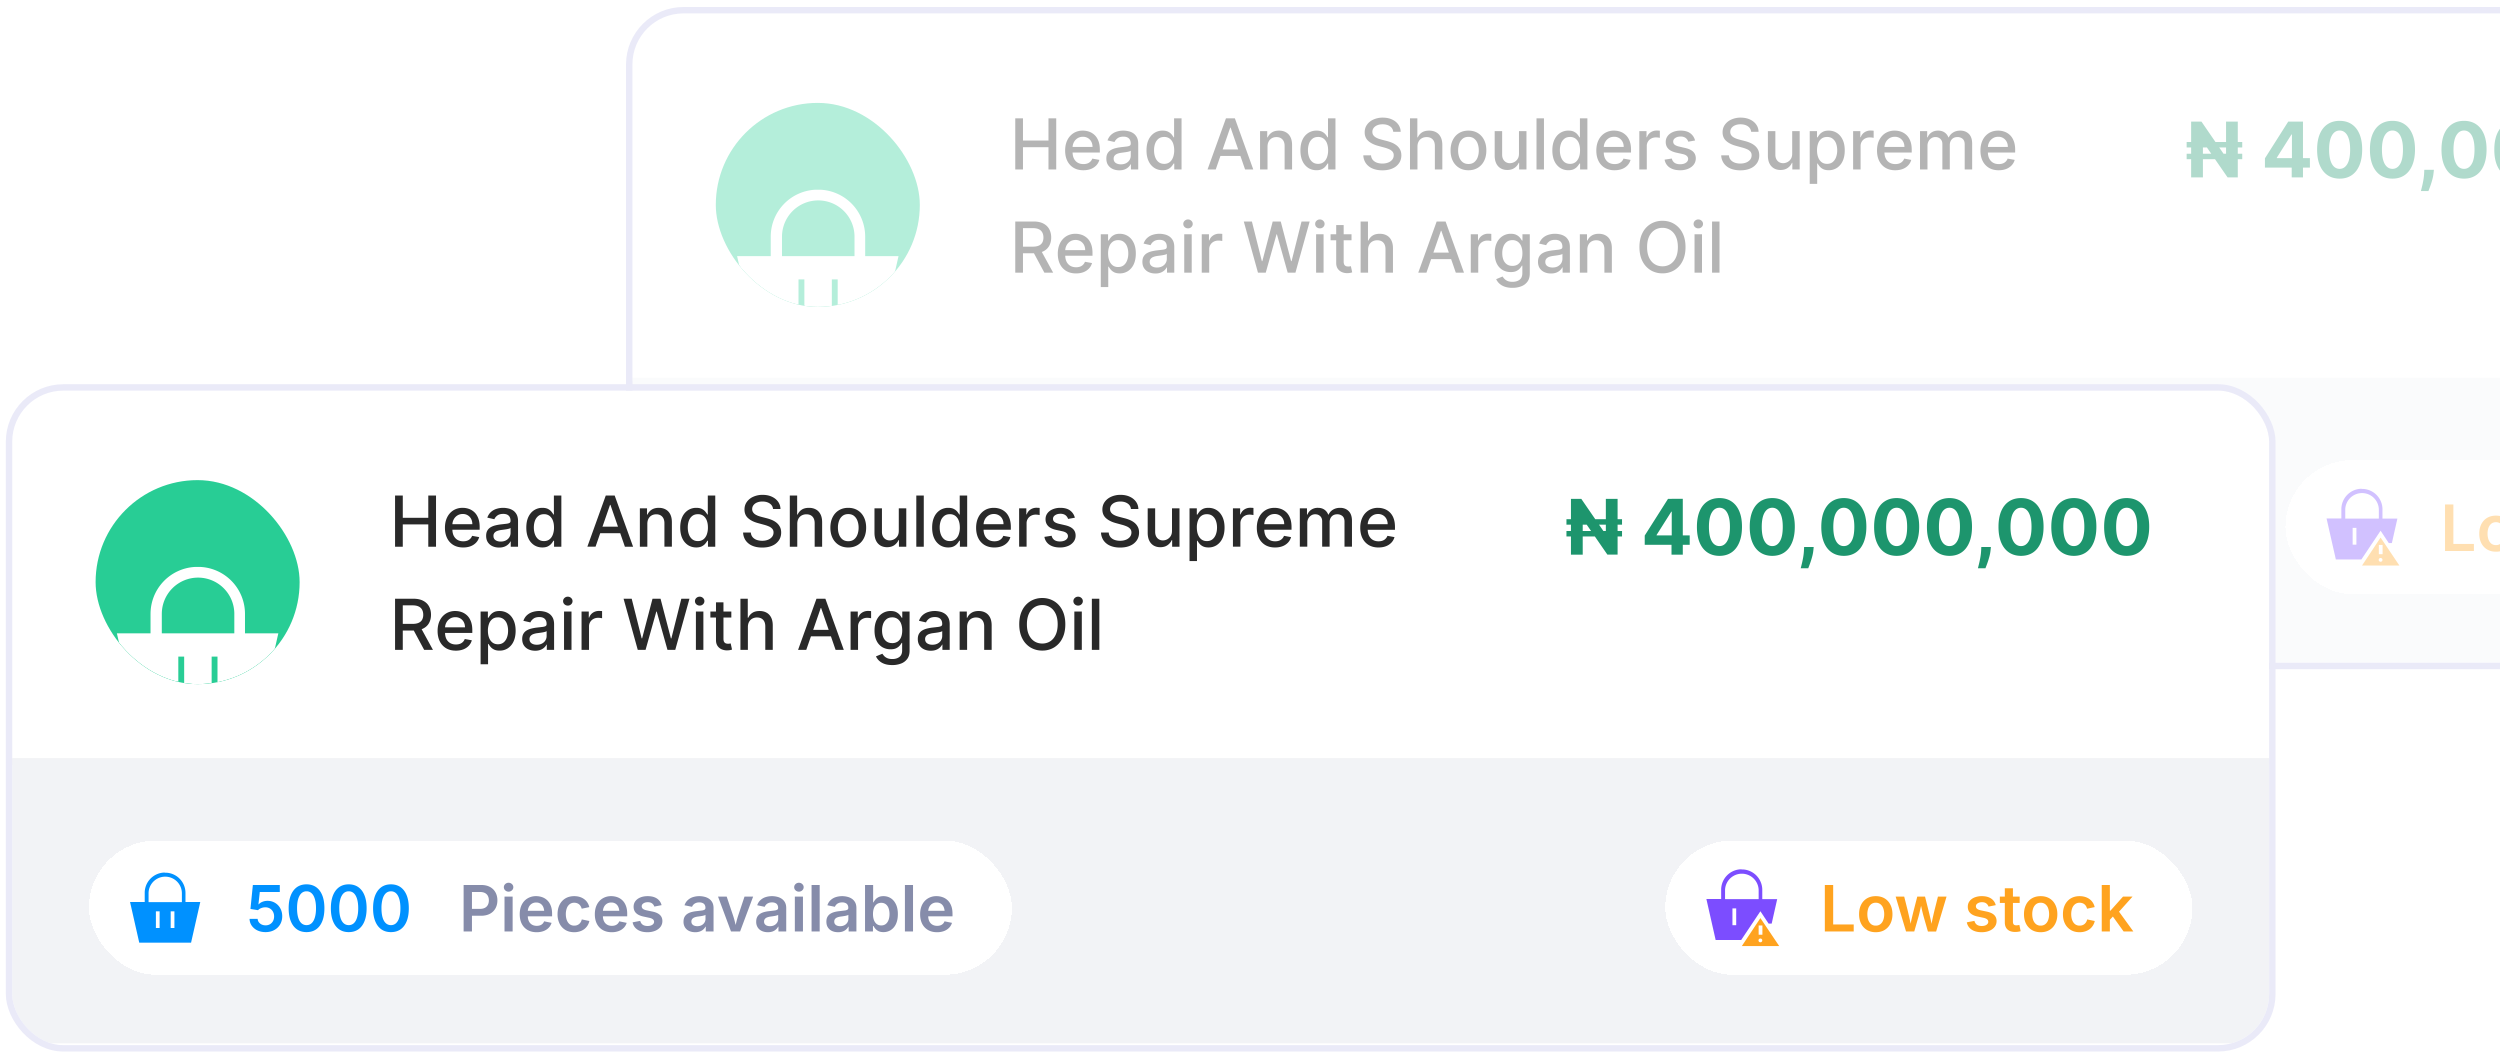 <svg xmlns="http://www.w3.org/2000/svg" width="315" height="133" fill="none"><g clip-path="url(#a)"><path fill="#fff" d="M79.281 1.284H364.46v47.14H79.281z"/><path stroke="#F3F3F3" stroke-width=".806" d="M79.281 1.284H364.46v47.14H79.281z"/><g clip-path="url(#b)" filter="url(#c)"><g clip-path="url(#d)"><rect width="25.706" height="25.707" x="90.191" y="11.354" fill="#28CD95" rx="12.853"/><g filter="url(#e)"><mask id="f" width="22" height="22" x="92.074" y="17.43" fill="#000" maskUnits="userSpaceOnUse"><path fill="#fff" d="M92.074 17.43h22v22h-22z"/><path d="M108.852 26.792v-2.61a5.761 5.761 0 0 0-5.411-5.752h-.756a5.76 5.76 0 0 0-5.411 5.751v2.611h-4.2l2.61 11.54h14.719l2.611-11.54h-4.162zm-10.48-2.61a4.73 4.73 0 0 1 4.729-4.73 4.731 4.731 0 0 1 4.729 4.73v2.61h-9.459v-2.61zm3.14 9.95h-1.06v-4.73h1.06v4.73zm4.199 0h-1.059v-4.73h1.059v4.73z"/></mask><path fill="#fff" d="M108.852 26.792v-2.61a5.761 5.761 0 0 0-5.411-5.752h-.756a5.76 5.76 0 0 0-5.411 5.751v2.611h-4.2l2.61 11.54h14.719l2.611-11.54h-4.162zm-10.48-2.61a4.73 4.73 0 0 1 4.729-4.73 4.731 4.731 0 0 1 4.729 4.73v2.61h-9.459v-2.61zm3.14 9.95h-1.06v-4.73h1.06v4.73zm4.199 0h-1.059v-4.73h1.059v4.73z"/><path fill="#fff" d="M108.852 26.792h-.161v.161h.161v-.161zm-5.411-8.362.01-.16h-.01v.16zm-.756 0v-.161h-.01l.01.161zm-5.411 8.362v.161h.161v-.161h-.161zm-4.2 0v-.161h-.201l.044.197.157-.036zm2.61 11.54-.156.036.028.125h.129v-.161zm14.719 0v.161h.129l.028-.125-.157-.036zm2.611-11.54.157.035.045-.196h-.202v.161zm-5.184 0v.161h.161v-.161h-.161zm-9.459 0h-.16v.161h.16v-.161zm3.141 7.34v.161h.161v-.16h-.161zm-1.06 0h-.161v.161h.161v-.16zm0-4.73v-.16h-.161v.16h.161zm1.06 0h.161v-.16h-.161v.16zm4.199 4.73v.161h.162v-.16h-.162zm-1.059 0h-.161v.161h.161v-.16zm0-4.73v-.16h-.161v.16h.161zm1.059 0h.162v-.16h-.162v.16zm3.302-2.61v-2.61h-.322v2.61h.322zm0-2.61a5.922 5.922 0 0 0-5.562-5.913l-.02.322a5.6 5.6 0 0 1 5.26 5.59h.322zm-5.572-5.913h-.113v.322h.113v-.322zm-.113 0h-.038v.322h.038v-.322zm-.038 0h-.114v.322h.114v-.322zm-.114 0h-.113v.322h.113v-.322zm-.113 0h-.114v.322h.114v-.322zm-.114 0h-.113v.322h.113v-.322zm-.113 0h-.038v.322h.038v-.322zm-.038 0h-.113v.322h.113v-.322zm-.123 0a5.922 5.922 0 0 0-5.562 5.912h.322a5.6 5.6 0 0 1 5.26-5.59l-.02-.322zm-5.562 5.912v2.611h.322v-2.61h-.322zm.161 2.45h-4.2v.322h4.2v-.322zm-4.357.197 2.61 11.54.315-.072-2.61-11.54-.315.072zm2.768 11.665h14.718v-.322H95.685v.322zm14.875-.125 2.611-11.54-.314-.072-2.611 11.54.314.072zm2.454-11.737h-4.162v.322h4.162v-.322zm-14.482-2.45a4.57 4.57 0 0 1 4.569-4.568v-.322a4.89 4.89 0 0 0-4.89 4.89h.321zm4.569-4.568a4.57 4.57 0 0 1 4.568 4.568h.322c0-2.7-2.191-4.89-4.89-4.89v.322zm4.568 4.568v2.611h.322v-2.61h-.322zm.161 2.45h-9.459v.322h9.459v-.322zm-9.298.161v-2.61h-.322v2.61h.322zm2.98 7.18h-1.06v.321h1.06v-.322zm-.899.16v-4.73h-.322v4.73h.322zm-.161-4.568h1.06v-.322h-1.06v.322zm.899-.161v4.73h.322v-4.73h-.322zm4.36 4.568h-1.059v.322h1.059v-.322zm-.898.161v-4.73h-.322v4.73h.322zm-.161-4.568h1.059v-.322h-1.059v.322zm.898-.161v4.73h.323v-4.73h-.323z" mask="url(#f)"/></g></g></g><path fill="#292929" d="M127.923 21.354v-6.445h.972v2.801h3.213v-2.8h.976v6.444h-.976v-2.81h-3.213v2.81h-.972zm8.584.098c-.476 0-.886-.102-1.23-.306a2.072 2.072 0 0 1-.793-.865c-.185-.373-.277-.81-.277-1.312 0-.495.092-.932.277-1.31a2.16 2.16 0 0 1 .78-.884 2.159 2.159 0 0 1 1.177-.317c.273 0 .537.045.793.135.256.09.486.232.69.425.203.193.364.443.481.752.117.306.176.678.176 1.117v.333h-3.842v-.704h2.92c0-.248-.05-.467-.151-.658a1.141 1.141 0 0 0-.425-.456 1.184 1.184 0 0 0-.635-.167 1.23 1.23 0 0 0-.693.195 1.31 1.31 0 0 0-.453.503 1.452 1.452 0 0 0-.157.67v.551c0 .323.057.598.17.825.115.226.276.4.481.52.206.117.446.175.721.175.178 0 .341-.025.488-.075a1.017 1.017 0 0 0 .626-.614l.89.16a1.614 1.614 0 0 1-.383.69 1.867 1.867 0 0 1-.69.456c-.274.107-.588.16-.941.16zm4.525.009c-.306 0-.583-.057-.831-.17a1.397 1.397 0 0 1-.588-.5c-.143-.218-.214-.486-.214-.803 0-.273.052-.497.157-.673.105-.176.246-.316.425-.419a2.25 2.25 0 0 1 .598-.233c.22-.052.444-.092.673-.12l.705-.08c.18-.024.312-.06.393-.111.082-.05.123-.132.123-.245v-.023c0-.274-.078-.487-.233-.638-.153-.151-.382-.227-.686-.227-.317 0-.566.07-.749.21-.18.14-.305.294-.374.463l-.884-.2c.104-.295.258-.532.459-.712.203-.183.437-.315.702-.397a2.765 2.765 0 0 1 1.447-.056 1.8 1.8 0 0 1 .611.245c.191.12.347.29.469.513.121.22.182.507.182.86v3.209h-.919v-.66h-.038c-.06.12-.152.24-.273.358a1.459 1.459 0 0 1-.469.293c-.191.077-.42.116-.686.116zm.204-.755c.261 0 .483-.052.668-.154.186-.103.328-.238.424-.403.099-.168.148-.347.148-.538v-.623a.483.483 0 0 1-.195.094 2.99 2.99 0 0 1-.324.072c-.122.02-.24.037-.356.054l-.289.038a2.32 2.32 0 0 0-.5.116.858.858 0 0 0-.359.236.59.59 0 0 0-.132.403c0 .233.086.409.258.528.172.118.391.177.657.177zm5.244.742c-.39 0-.739-.1-1.045-.299a2.037 2.037 0 0 1-.717-.859c-.172-.373-.258-.821-.258-1.343 0-.523.087-.97.261-1.34a2.01 2.01 0 0 1 .723-.854 1.886 1.886 0 0 1 1.042-.296c.3 0 .541.05.724.152.184.098.327.214.428.346.103.132.182.248.239.349h.057v-2.395h.941v6.445h-.919v-.752h-.079c-.057.103-.138.22-.245.352-.105.133-.25.248-.435.346-.184.1-.423.148-.717.148zm.207-.802c.271 0 .5-.071.687-.214.188-.145.331-.345.427-.601a2.47 2.47 0 0 0 .148-.894c0-.335-.048-.63-.144-.88a1.296 1.296 0 0 0-.425-.59 1.12 1.12 0 0 0-.693-.21c-.283 0-.519.073-.708.22a1.356 1.356 0 0 0-.428.601c-.094.254-.141.54-.141.86 0 .322.048.613.145.87.096.259.239.463.428.614.191.15.425.224.704.224zm6.496.708h-1.033l2.32-6.445h1.123l2.319 6.445h-1.032l-1.822-5.274h-.05l-1.825 5.274zm.173-2.524h3.348v.818h-3.348v-.818zm6.352-.346v2.87h-.941V16.52h.904v.787h.059c.112-.256.286-.461.523-.617.239-.155.54-.233.903-.233.329 0 .618.07.865.208.248.137.44.34.576.61.136.271.205.606.205 1.005v3.074h-.941v-2.961c0-.35-.091-.624-.274-.822-.183-.199-.433-.298-.752-.298-.218 0-.412.047-.582.141a1.02 1.02 0 0 0-.4.415c-.096.181-.145.4-.145.655zm6.165 2.964c-.39 0-.738-.1-1.045-.299a2.037 2.037 0 0 1-.717-.859c-.172-.373-.258-.821-.258-1.343 0-.523.087-.97.261-1.34a2 2 0 0 1 .724-.854 1.88 1.88 0 0 1 1.041-.296c.3 0 .542.05.724.152.185.098.327.214.428.346.103.132.183.248.239.349h.057v-2.395h.941v6.445h-.919v-.752h-.079c-.056.103-.138.22-.245.352-.105.133-.25.248-.435.346-.184.1-.423.148-.717.148zm.208-.802c.27 0 .499-.071.686-.214.189-.145.331-.345.428-.601a2.49 2.49 0 0 0 .148-.894c0-.335-.049-.63-.145-.88a1.296 1.296 0 0 0-.425-.59 1.117 1.117 0 0 0-.692-.21c-.284 0-.52.073-.708.22a1.341 1.341 0 0 0-.428.601 2.44 2.44 0 0 0-.142.86c0 .322.048.613.145.87.096.259.239.463.428.614.191.15.426.224.705.224zm9.465-4.044a.918.918 0 0 0-.415-.692c-.243-.166-.55-.249-.919-.249-.264 0-.493.042-.686.126a1.057 1.057 0 0 0-.45.34.801.801 0 0 0-.157.488c0 .153.035.285.107.396a.959.959 0 0 0 .286.28c.12.074.248.136.384.186.136.048.268.088.393.12l.63.163c.205.05.416.119.632.205.216.086.417.2.601.34.185.14.334.314.447.522.116.208.173.456.173.746 0 .365-.094.69-.283.972a1.887 1.887 0 0 1-.815.67c-.355.164-.784.246-1.287.246-.483 0-.9-.077-1.252-.23a1.925 1.925 0 0 1-.828-.651 1.892 1.892 0 0 1-.331-1.007h.976a.992.992 0 0 0 .227.582c.134.153.305.267.512.343.21.073.44.11.69.11.274 0 .519-.043.733-.129a1.23 1.23 0 0 0 .51-.365.869.869 0 0 0 .185-.55.676.676 0 0 0-.163-.47 1.208 1.208 0 0 0-.438-.302 4.255 4.255 0 0 0-.62-.21l-.761-.208c-.516-.14-.925-.347-1.227-.62-.3-.273-.45-.634-.45-1.082 0-.372.1-.696.302-.973a1.98 1.98 0 0 1 .818-.645 2.8 2.8 0 0 1 1.164-.233c.437 0 .821.077 1.155.23.336.153.6.364.793.632.193.267.294.573.302.92h-.938zm3.054 1.882v2.87h-.941v-6.445h.928v2.398h.06c.113-.26.286-.467.519-.62.233-.153.537-.23.913-.23.331 0 .621.069.868.205.25.136.443.34.579.61.139.27.208.605.208 1.008v3.074h-.941v-2.961c0-.355-.091-.63-.274-.825-.182-.197-.436-.295-.761-.295-.223 0-.422.047-.598.141a1.017 1.017 0 0 0-.412.415c-.099.181-.148.4-.148.655zm6.425 2.968c-.453 0-.848-.104-1.186-.312a2.101 2.101 0 0 1-.787-.872c-.186-.373-.28-.81-.28-1.309 0-.501.094-.94.28-1.315.187-.376.449-.667.787-.875.338-.208.733-.311 1.186-.311.454 0 .849.103 1.187.311.338.208.6.5.787.875.186.375.28.814.28 1.315 0 .5-.094.936-.28 1.31a2.101 2.101 0 0 1-.787.871c-.338.208-.733.312-1.187.312zm.004-.79c.293 0 .537-.078.73-.233a1.37 1.37 0 0 0 .428-.62c.094-.258.141-.542.141-.853 0-.308-.047-.591-.141-.85a1.39 1.39 0 0 0-.428-.626c-.193-.157-.437-.236-.73-.236-.296 0-.542.079-.737.236a1.411 1.411 0 0 0-.431.627 2.514 2.514 0 0 0-.138.85c0 .31.046.594.138.852.095.258.238.465.431.62.195.155.441.233.737.233zm6.362-1.313V16.52h.944v4.834h-.925v-.837h-.051a1.503 1.503 0 0 1-.535.645c-.243.17-.546.255-.909.255-.311 0-.585-.068-.825-.205a1.442 1.442 0 0 1-.56-.613c-.134-.27-.201-.605-.201-1.004V16.52h.941v2.962c0 .329.091.591.274.786a.928.928 0 0 0 .711.293c.176 0 .351-.044.525-.132a1.11 1.11 0 0 0 .438-.4c.117-.178.175-.405.173-.68zm3.149-4.44v6.445h-.941v-6.445h.941zm3.075 6.54c-.39 0-.738-.1-1.045-.3a2.037 2.037 0 0 1-.717-.859c-.172-.373-.258-.821-.258-1.343 0-.523.087-.97.261-1.34.176-.372.418-.656.724-.854a1.88 1.88 0 0 1 1.041-.296c.3 0 .542.05.724.152.185.098.328.214.428.346.103.132.183.248.239.349h.057v-2.395h.941v6.445h-.919v-.752h-.079c-.056.103-.138.22-.245.352a1.35 1.35 0 0 1-.434.346c-.185.1-.424.148-.718.148zm.208-.803c.27 0 .499-.071.686-.214.189-.145.331-.345.428-.601a2.49 2.49 0 0 0 .148-.894c0-.335-.049-.63-.145-.88a1.296 1.296 0 0 0-.425-.59 1.117 1.117 0 0 0-.692-.21c-.283 0-.519.073-.708.22a1.341 1.341 0 0 0-.428.601 2.44 2.44 0 0 0-.142.86c0 .322.048.613.145.87.097.259.239.463.428.614.191.15.426.224.705.224zm5.613.806c-.476 0-.886-.102-1.23-.306a2.065 2.065 0 0 1-.793-.865c-.185-.373-.277-.81-.277-1.312 0-.495.092-.932.277-1.31a2.14 2.14 0 0 1 .78-.884 2.159 2.159 0 0 1 1.177-.317c.273 0 .537.045.793.135.256.09.486.232.689.425.204.193.364.443.482.752.117.306.176.678.176 1.117v.333h-3.842v-.704h2.92c0-.248-.051-.467-.151-.658a1.148 1.148 0 0 0-1.061-.623c-.264 0-.495.065-.692.195a1.31 1.31 0 0 0-.453.503 1.453 1.453 0 0 0-.158.67v.551c0 .323.057.598.17.825.116.226.276.4.482.52.205.117.446.175.72.175.179 0 .341-.025.488-.075a1.003 1.003 0 0 0 .626-.614l.891.16a1.605 1.605 0 0 1-.384.69 1.855 1.855 0 0 1-.689.456c-.275.107-.589.16-.941.16zm3.118-.098V16.52h.909v.768h.051c.088-.26.243-.464.465-.613.225-.151.479-.227.762-.227a4.03 4.03 0 0 1 .399.022v.9a1.63 1.63 0 0 0-.201-.035 1.913 1.913 0 0 0-.289-.021 1.23 1.23 0 0 0-.595.141 1.047 1.047 0 0 0-.56.947v2.952h-.941zm7.023-3.653-.853.15a1.01 1.01 0 0 0-.17-.311.844.844 0 0 0-.308-.242 1.119 1.119 0 0 0-.488-.095c-.267 0-.489.06-.667.18-.179.117-.268.27-.268.456 0 .162.06.292.18.39.119.099.312.18.579.242l.767.177c.445.102.777.26.995.475.218.214.327.492.327.834 0 .29-.084.547-.252.774-.165.224-.397.4-.695.529a2.574 2.574 0 0 1-1.029.192c-.541 0-.983-.116-1.325-.347a1.46 1.46 0 0 1-.629-.99l.909-.14a.873.873 0 0 0 .349.539c.177.12.406.18.69.18.308 0 .555-.065.739-.193.185-.13.277-.288.277-.475a.495.495 0 0 0-.17-.38c-.111-.104-.282-.181-.513-.234l-.818-.179c-.451-.103-.785-.266-1.001-.49-.214-.225-.321-.51-.321-.854 0-.285.08-.535.24-.749.159-.214.379-.38.66-.5.281-.122.603-.183.966-.183.523 0 .934.114 1.234.34.3.225.498.526.595.904zm7.064-1.099a.918.918 0 0 0-.415-.692c-.243-.166-.55-.249-.919-.249-.264 0-.493.042-.686.126a1.057 1.057 0 0 0-.45.34.801.801 0 0 0-.157.488c0 .153.035.285.107.396a.959.959 0 0 0 .286.28c.12.074.248.136.384.186.136.048.268.088.393.12l.63.163c.205.05.416.119.632.205.216.086.417.2.601.34.185.14.334.314.447.522.116.208.173.456.173.746 0 .365-.094.69-.283.972a1.887 1.887 0 0 1-.815.67c-.355.164-.784.246-1.287.246-.483 0-.9-.077-1.252-.23a1.925 1.925 0 0 1-.828-.651 1.892 1.892 0 0 1-.331-1.007h.976a.992.992 0 0 0 .227.582c.134.153.305.267.513.343.209.073.439.11.689.11.274 0 .519-.043.733-.129a1.23 1.23 0 0 0 .51-.365.869.869 0 0 0 .185-.55.676.676 0 0 0-.163-.47 1.208 1.208 0 0 0-.438-.302 4.255 4.255 0 0 0-.62-.21l-.761-.208c-.516-.14-.925-.347-1.227-.62-.3-.273-.45-.634-.45-1.082 0-.372.1-.696.302-.973a1.98 1.98 0 0 1 .818-.645 2.8 2.8 0 0 1 1.164-.233c.437 0 .821.077 1.155.23.336.153.6.364.793.632.193.267.294.573.302.92h-.938zm5.175 2.747V16.52h.944v4.834h-.926v-.837h-.05a1.503 1.503 0 0 1-.535.645c-.243.17-.546.255-.909.255-.311 0-.586-.068-.825-.205a1.435 1.435 0 0 1-.56-.613c-.134-.27-.201-.605-.201-1.004V16.52h.941v2.962c0 .329.091.591.273.786.183.195.42.293.712.293.176 0 .351-.044.525-.132a1.11 1.11 0 0 0 .438-.4c.117-.178.175-.405.173-.68zm2.208 3.818V16.52h.919v.784h.078c.055-.1.134-.217.236-.35.103-.131.246-.247.428-.345.183-.101.424-.152.724-.152.39 0 .739.1 1.045.296.306.198.546.482.721.853.176.371.264.818.264 1.34 0 .523-.087.97-.261 1.344a2.04 2.04 0 0 1-.718.86 1.858 1.858 0 0 1-1.041.298c-.294 0-.534-.049-.721-.148a1.36 1.36 0 0 1-.434-.346 2.659 2.659 0 0 1-.243-.352h-.056v2.565h-.941zm.922-4.23c0 .34.049.638.148.894.098.256.241.456.428.601.186.143.415.214.686.214.281 0 .516-.075.705-.224a1.39 1.39 0 0 0 .428-.613 2.44 2.44 0 0 0 .148-.872c0-.319-.049-.605-.145-.859a1.319 1.319 0 0 0-.428-.6c-.189-.148-.425-.221-.708-.221-.273 0-.504.07-.693.21a1.295 1.295 0 0 0-.424.59 2.444 2.444 0 0 0-.145.88zm4.547 2.417V16.52h.91v.768h.05c.088-.26.243-.464.466-.613a1.33 1.33 0 0 1 .761-.227 4.03 4.03 0 0 1 .4.022v.9a1.695 1.695 0 0 0-.202-.035 1.913 1.913 0 0 0-.289-.021 1.23 1.23 0 0 0-.595.141 1.054 1.054 0 0 0-.56.947v2.952h-.941zm5.311.098c-.476 0-.886-.102-1.23-.306a2.065 2.065 0 0 1-.793-.865c-.185-.373-.277-.81-.277-1.312 0-.495.092-.932.277-1.31.186-.377.447-.672.78-.884a2.159 2.159 0 0 1 1.177-.317c.273 0 .537.045.793.135.256.09.486.232.689.425.204.193.364.443.482.752.117.306.176.678.176 1.117v.333h-3.842v-.704h2.92c0-.248-.05-.467-.151-.658a1.141 1.141 0 0 0-.425-.456 1.186 1.186 0 0 0-.636-.167c-.264 0-.495.065-.692.195a1.31 1.31 0 0 0-.453.503 1.452 1.452 0 0 0-.157.67v.551c0 .323.056.598.17.825.115.226.275.4.481.52.206.117.446.175.721.175.178 0 .341-.025.487-.075a1.017 1.017 0 0 0 .627-.614l.89.16a1.605 1.605 0 0 1-.384.69 1.855 1.855 0 0 1-.689.456c-.275.107-.588.16-.941.16zm3.118-.098V16.52h.903v.787h.06a1.25 1.25 0 0 1 .494-.623c.229-.151.502-.227.821-.227.323 0 .594.076.812.227.22.151.383.359.488.623h.05c.116-.258.299-.463.551-.617.252-.155.552-.233.9-.233.438 0 .796.138 1.073.413.279.275.419.689.419 1.243v3.241h-.941v-3.153c0-.327-.09-.564-.268-.711a.972.972 0 0 0-.639-.22c-.306 0-.544.094-.714.283-.17.186-.255.427-.255.72v3.081h-.938v-3.213c0-.262-.081-.473-.245-.632a.878.878 0 0 0-.639-.24.915.915 0 0 0-.494.142c-.149.092-.27.221-.362.387a1.19 1.19 0 0 0-.135.576v2.98h-.941zm9.915.098c-.476 0-.887-.102-1.231-.306a2.072 2.072 0 0 1-.793-.865c-.184-.373-.277-.81-.277-1.312 0-.495.093-.932.277-1.31a2.15 2.15 0 0 1 .781-.884c.335-.211.728-.317 1.177-.317.272 0 .537.045.793.135.256.09.485.232.689.425.203.193.364.443.481.752.118.306.177.678.177 1.117v.333h-3.843v-.704h2.921c0-.248-.051-.467-.151-.658a1.148 1.148 0 0 0-1.061-.623c-.264 0-.495.065-.692.195a1.31 1.31 0 0 0-.453.503 1.453 1.453 0 0 0-.158.67v.551c0 .323.057.598.17.825.116.226.276.4.482.52.205.117.445.175.72.175.179 0 .341-.025.488-.075a1.003 1.003 0 0 0 .626-.614l.891.16c-.072.263-.2.493-.384.69a1.863 1.863 0 0 1-.689.456c-.275.107-.589.16-.941.16zM127.923 34.354v-6.445h2.297c.499 0 .914.086 1.243.258.332.172.579.41.743.715.163.302.245.651.245 1.047 0 .395-.083.742-.248 1.042a1.68 1.68 0 0 1-.743.696c-.329.165-.744.248-1.243.248h-1.74v-.837h1.652c.315 0 .57-.045.768-.135a.894.894 0 0 0 .437-.394c.092-.172.139-.378.139-.62 0-.243-.048-.454-.142-.632a.914.914 0 0 0-.437-.41c-.198-.096-.457-.144-.778-.144h-1.221v5.611h-.972zm3.181-2.908 1.593 2.908h-1.108l-1.561-2.908h1.076zm4.478 3.006c-.477 0-.887-.102-1.231-.306a2.072 2.072 0 0 1-.793-.865c-.185-.373-.277-.81-.277-1.312 0-.495.092-.932.277-1.31a2.15 2.15 0 0 1 .781-.884 2.16 2.16 0 0 1 1.176-.317c.273 0 .537.045.793.135.256.09.486.232.69.425.203.193.364.443.481.752.118.306.176.678.176 1.117v.333h-3.842v-.704h2.92c0-.248-.05-.467-.151-.658a1.134 1.134 0 0 0-.425-.456 1.184 1.184 0 0 0-.635-.167 1.23 1.23 0 0 0-.693.195 1.31 1.31 0 0 0-.453.503 1.452 1.452 0 0 0-.157.67v.551c0 .323.057.598.17.825.115.226.276.4.481.52.206.116.446.175.721.175.178 0 .341-.025.488-.075a1.017 1.017 0 0 0 .626-.614l.89.16a1.614 1.614 0 0 1-.383.69 1.867 1.867 0 0 1-.69.456c-.274.107-.588.16-.94.16zm3.117 1.715V29.52h.919v.784h.079c.054-.1.133-.217.236-.35.103-.131.245-.247.428-.345.182-.101.424-.152.724-.152.39 0 .738.1 1.044.296.307.198.547.482.721.853.176.371.264.818.264 1.34 0 .523-.087.97-.261 1.344a2.037 2.037 0 0 1-.717.86 1.863 1.863 0 0 1-1.042.298c-.294 0-.534-.049-.721-.148a1.371 1.371 0 0 1-.434-.346 2.548 2.548 0 0 1-.242-.352h-.057v2.565h-.941zm.922-4.23c0 .34.05.638.148.894.099.256.241.456.428.601.187.143.416.214.686.214.281 0 .516-.075.705-.224.189-.15.332-.355.428-.613a2.42 2.42 0 0 0 .148-.872c0-.319-.048-.605-.145-.859a1.311 1.311 0 0 0-.428-.6c-.189-.148-.425-.221-.708-.221-.273 0-.503.07-.692.21a1.297 1.297 0 0 0-.425.59 2.466 2.466 0 0 0-.145.88zm5.954 2.524c-.306 0-.583-.057-.831-.17a1.403 1.403 0 0 1-.588-.5c-.143-.218-.214-.486-.214-.803 0-.273.052-.497.157-.673a1.17 1.17 0 0 1 .425-.419c.178-.102.378-.18.598-.233.22-.052.445-.092.673-.12l.705-.08c.181-.024.312-.06.394-.111.081-.05.122-.132.122-.245v-.023c0-.274-.077-.487-.233-.638-.153-.151-.381-.227-.686-.227-.316 0-.566.07-.748.21a1.123 1.123 0 0 0-.375.463l-.884-.2c.105-.295.258-.532.459-.712a1.87 1.87 0 0 1 .702-.397c.264-.083.542-.125.834-.125.193 0 .397.023.614.069.218.044.421.126.61.245.191.12.347.29.469.513.122.22.182.507.182.86v3.209h-.918v-.66h-.038a1.338 1.338 0 0 1-.274.358 1.459 1.459 0 0 1-.469.293 1.818 1.818 0 0 1-.686.116zm.205-.755c.26 0 .482-.052.667-.154.186-.103.328-.237.425-.403a1.05 1.05 0 0 0 .147-.538v-.623a.483.483 0 0 1-.195.094 2.99 2.99 0 0 1-.324.072c-.121.02-.24.037-.355.054-.116.014-.212.027-.29.038a2.334 2.334 0 0 0-.5.116.858.858 0 0 0-.359.236.59.59 0 0 0-.132.403c0 .233.086.409.258.529.172.117.391.176.658.176zm3.434.648V29.52h.941v4.834h-.941zm.475-5.58a.6.6 0 0 1-.422-.163.533.533 0 0 1-.173-.396c0-.156.058-.288.173-.397a.593.593 0 0 1 .422-.167.58.58 0 0 1 .418.167.52.52 0 0 1 .177.396.527.527 0 0 1-.177.397.586.586 0 0 1-.418.164zm1.731 5.58V29.52h.91v.768h.05c.088-.26.243-.464.466-.613a1.33 1.33 0 0 1 .761-.227 4.03 4.03 0 0 1 .4.022v.9a1.706 1.706 0 0 0-.201-.035 1.926 1.926 0 0 0-.29-.021c-.222 0-.42.047-.595.141a1.054 1.054 0 0 0-.56.947v2.952h-.941zm7.084 0-1.788-6.445h1.023l1.256 4.991h.06l1.306-4.99h1.013l1.306 4.993h.06l1.252-4.994h1.026l-1.791 6.445h-.978l-1.357-4.827h-.05l-1.356 4.827h-.982zm7.325 0V29.52h.941v4.834h-.941zm.475-5.58a.6.6 0 0 1-.422-.163.533.533 0 0 1-.173-.396c0-.156.058-.288.173-.397a.593.593 0 0 1 .422-.167c.164 0 .303.056.419.167.117.11.176.241.176.396a.53.53 0 0 1-.176.397.589.589 0 0 1-.419.164zm3.988.746v.756h-2.64v-.756h2.64zm-1.932-1.158h.941v4.573c0 .182.027.32.082.412.054.09.124.152.21.186a.85.85 0 0 0 .287.047c.075 0 .141-.005.198-.016l.132-.025.17.777a1.838 1.838 0 0 1-.61.1 1.659 1.659 0 0 1-.693-.131 1.186 1.186 0 0 1-.519-.428c-.132-.193-.198-.435-.198-.727v-4.768zm4.018 3.122v2.87h-.941v-6.445h.928v2.398h.06c.113-.26.286-.467.519-.62.233-.153.537-.23.913-.23.331 0 .621.069.868.205.25.136.443.34.579.61.139.27.208.605.208 1.008v3.074h-.941v-2.961c0-.355-.091-.63-.274-.825-.182-.197-.436-.295-.761-.295-.223 0-.422.047-.598.141a1.025 1.025 0 0 0-.413.415 1.36 1.36 0 0 0-.147.655zm7.354 2.87H178.7l2.32-6.445h1.123l2.319 6.445h-1.032l-1.822-5.274h-.05l-1.826 5.274zm.174-2.524h3.348v.818h-3.348v-.818zm5.411 2.524V29.52h.91v.768h.05c.088-.26.243-.464.466-.613a1.33 1.33 0 0 1 .761-.227 4.03 4.03 0 0 1 .4.022v.9a1.706 1.706 0 0 0-.201-.035 1.926 1.926 0 0 0-.29-.021 1.23 1.23 0 0 0-.595.141 1.054 1.054 0 0 0-.56.947v2.952h-.941zm5.255 1.913a2.91 2.91 0 0 1-.992-.15 1.925 1.925 0 0 1-.673-.4 1.679 1.679 0 0 1-.39-.545l.809-.333c.056.092.132.19.226.292.097.105.227.194.39.268.166.073.379.11.639.11.357 0 .652-.087.884-.261.233-.172.35-.447.35-.825v-.95h-.06a2.162 2.162 0 0 1-.245.343c-.105.126-.25.235-.435.327-.184.093-.425.139-.72.139-.382 0-.726-.09-1.033-.268a1.895 1.895 0 0 1-.723-.796c-.177-.353-.265-.786-.265-1.3s.087-.954.262-1.321a1.99 1.99 0 0 1 .723-.844 1.886 1.886 0 0 1 1.042-.296c.3 0 .542.05.727.152.184.098.328.214.431.346.105.132.186.248.242.349h.069v-.784h.923v4.941c0 .415-.097.756-.29 1.023a1.7 1.7 0 0 1-.784.591 3.017 3.017 0 0 1-1.107.192zm-.01-2.766c.271 0 .5-.063.686-.189a1.17 1.17 0 0 0 .428-.547c.099-.24.148-.526.148-.86 0-.324-.048-.61-.145-.858a1.276 1.276 0 0 0-.424-.58 1.12 1.12 0 0 0-.693-.21c-.283 0-.519.073-.708.22a1.331 1.331 0 0 0-.428.592 2.36 2.36 0 0 0-.141.837c0 .316.048.595.144.834.097.239.24.425.428.56.191.134.426.201.705.201zm4.859.96c-.306 0-.583-.057-.831-.17a1.403 1.403 0 0 1-.588-.5c-.143-.218-.214-.486-.214-.803 0-.273.052-.497.157-.673a1.17 1.17 0 0 1 .425-.419c.178-.102.378-.18.598-.233.22-.052.445-.092.673-.12l.705-.08c.181-.024.312-.06.394-.111.081-.05.122-.132.122-.245v-.023c0-.274-.077-.487-.233-.638-.153-.151-.381-.227-.686-.227-.316 0-.566.07-.749.21-.18.14-.305.294-.374.463l-.884-.2c.105-.295.258-.532.459-.712a1.87 1.87 0 0 1 .702-.397 2.765 2.765 0 0 1 1.447-.056c.219.044.422.126.611.245.191.12.347.29.469.513.122.22.182.507.182.86v3.209h-.919v-.66h-.037a1.338 1.338 0 0 1-.274.358 1.459 1.459 0 0 1-.469.293c-.191.077-.42.116-.686.116zm.205-.755c.26 0 .482-.052.667-.154.186-.103.328-.237.425-.403a1.05 1.05 0 0 0 .147-.538v-.623a.483.483 0 0 1-.195.094 2.99 2.99 0 0 1-.324.072c-.121.02-.24.037-.355.054-.116.014-.212.027-.29.038a2.334 2.334 0 0 0-.5.116.858.858 0 0 0-.359.236.59.59 0 0 0-.132.403c0 .233.086.409.258.529.172.117.391.176.658.176zM200 31.484v2.87h-.94V29.52h.903v.787h.06a1.38 1.38 0 0 1 .522-.617c.239-.155.54-.233.903-.233.329 0 .618.07.865.208.248.137.44.34.576.61.137.271.205.606.205 1.005v3.074h-.941v-2.961c0-.35-.091-.624-.274-.822-.182-.199-.433-.298-.752-.298-.218 0-.412.047-.582.141a1.02 1.02 0 0 0-.4.415c-.096.181-.145.4-.145.655zm12.375-.352c0 .688-.126 1.28-.378 1.774a2.776 2.776 0 0 1-1.035 1.14 2.82 2.82 0 0 1-1.489.396 2.835 2.835 0 0 1-1.494-.396 2.774 2.774 0 0 1-1.033-1.143c-.251-.495-.377-1.085-.377-1.771 0-.689.126-1.279.377-1.772a2.752 2.752 0 0 1 1.033-1.14 2.82 2.82 0 0 1 1.494-.399c.556 0 1.052.133 1.489.4a2.75 2.75 0 0 1 1.035 1.139c.252.493.378 1.084.378 1.772zm-.963 0c0-.525-.085-.966-.255-1.325a1.867 1.867 0 0 0-.692-.818 1.803 1.803 0 0 0-.992-.28 1.8 1.8 0 0 0-.994.28 1.88 1.88 0 0 0-.692.818c-.168.359-.252.8-.252 1.325 0 .524.084.967.252 1.328.169.358.4.631.692.818.291.184.623.277.994.277.369 0 .7-.093.992-.277a1.89 1.89 0 0 0 .692-.818c.17-.361.255-.804.255-1.328zm2.099 3.222V29.52h.941v4.834h-.941zm.476-5.58a.598.598 0 0 1-.422-.163.533.533 0 0 1-.173-.396c0-.156.058-.288.173-.397a.591.591 0 0 1 .422-.167.58.58 0 0 1 .418.167.52.52 0 0 1 .176.396.526.526 0 0 1-.176.397.586.586 0 0 1-.418.164zm2.672-.865v6.445h-.941v-6.445h.941z"/><path fill="#1D956D" d="M282.521 17.891v.687h-7.003v-.687h7.003zm0 1.483v.687h-7.003v-.687h7.003zm-.56-4.05v7.03h-1.284l-3.055-4.425h-.055v4.425h-1.483v-7.03h1.301l3.038 4.421h.059v-4.422h1.479zm3.42 5.794v-1.17l2.935-4.625h1.009v1.62h-.597l-1.851 2.929v.055h4.171v1.191h-5.667zm3.374 1.236v-1.593l.028-.518v-4.92h1.393v7.031h-1.421zm6.04.155c-.59-.003-1.098-.148-1.524-.436-.423-.289-.749-.707-.978-1.253-.227-.547-.339-1.206-.337-1.974 0-.767.114-1.42.34-1.96.229-.54.555-.952.979-1.233.425-.284.932-.426 1.52-.426s1.094.142 1.518.426c.425.284.753.696.981 1.236.229.538.343 1.19.34 1.957 0 .77-.114 1.43-.343 1.977-.227.547-.552.965-.975 1.253-.423.288-.93.433-1.521.433zm0-1.233c.403 0 .725-.203.965-.608.24-.405.359-1.012.357-1.822 0-.534-.055-.978-.165-1.332-.107-.355-.261-.622-.46-.8a1.003 1.003 0 0 0-.697-.268c-.4 0-.721.2-.961.6-.24.401-.362 1-.364 1.8 0 .54.054.99.162 1.352.109.36.264.63.463.81.199.179.433.268.7.268zm6.656 1.233c-.591-.003-1.099-.148-1.524-.436-.424-.289-.75-.707-.979-1.253-.226-.547-.338-1.206-.336-1.974 0-.767.113-1.42.34-1.96.229-.54.555-.952.978-1.233.426-.284.933-.426 1.521-.426.588 0 1.094.142 1.517.426.426.284.753.696.982 1.236.229.538.342 1.19.34 1.957 0 .77-.115 1.43-.343 1.977-.227.547-.552.965-.975 1.253-.424.288-.931.433-1.521.433zm0-1.233c.403 0 .724-.203.965-.608.24-.405.359-1.012.357-1.822 0-.534-.055-.978-.165-1.332-.108-.355-.261-.622-.46-.8a1.003 1.003 0 0 0-.697-.268c-.401 0-.721.2-.961.6-.241.401-.362 1-.364 1.8 0 .54.054.99.161 1.352.11.36.264.63.464.81.199.179.432.268.7.268zm5.219.117-.038.377a5.18 5.18 0 0 1-.172.903 9.17 9.17 0 0 1-.261.82 23.7 23.7 0 0 1-.216.578h-.947l.14-.567c.06-.24.116-.51.169-.81.052-.3.085-.605.099-.917l.017-.384h1.209zm3.797 1.116c-.591-.003-1.099-.148-1.525-.436-.423-.289-.749-.707-.978-1.253-.227-.547-.339-1.206-.336-1.974 0-.767.113-1.42.339-1.96.229-.54.555-.952.979-1.233.425-.284.932-.426 1.521-.426.588 0 1.094.142 1.517.426.426.284.753.696.982 1.236.229.538.342 1.19.34 1.957 0 .77-.115 1.43-.344 1.977-.226.547-.551.965-.975 1.253-.423.288-.93.433-1.52.433zm0-1.233c.402 0 .724-.203.964-.608.241-.405.36-1.012.357-1.822 0-.534-.055-.978-.165-1.332-.107-.355-.26-.622-.46-.8a1.001 1.001 0 0 0-.696-.268c-.401 0-.721.2-.962.6-.24.401-.361 1-.364 1.8 0 .54.054.99.162 1.352.11.36.264.63.463.81.199.179.433.268.701.268zm6.655 1.233c-.59-.003-1.098-.148-1.524-.436-.423-.289-.75-.707-.978-1.253-.227-.547-.339-1.206-.337-1.974 0-.767.113-1.42.34-1.96.229-.54.555-.952.978-1.233.426-.284.933-.426 1.521-.426.588 0 1.094.142 1.517.426.426.284.753.696.982 1.236.229.538.342 1.19.34 1.957 0 .77-.114 1.43-.343 1.977-.227.547-.552.965-.975 1.253-.423.288-.93.433-1.521.433zm0-1.233c.403 0 .724-.203.965-.608.24-.405.359-1.012.357-1.822 0-.534-.055-.978-.165-1.332-.108-.355-.261-.622-.46-.8a1.003 1.003 0 0 0-.697-.268c-.4 0-.721.2-.961.6-.24.401-.362 1-.364 1.8 0 .54.054.99.161 1.352.11.36.265.63.464.81.199.179.432.268.7.268zm6.656 1.233c-.591-.003-1.099-.148-1.525-.436-.423-.289-.749-.707-.978-1.253-.226-.547-.339-1.206-.336-1.974 0-.767.113-1.42.34-1.96.228-.54.555-.952.978-1.233.426-.284.933-.426 1.521-.426.588 0 1.094.142 1.517.426.426.284.753.696.982 1.236.229.538.342 1.19.34 1.957 0 .77-.115 1.43-.344 1.977-.226.547-.551.965-.975 1.253-.423.288-.93.433-1.52.433zm0-1.233c.403 0 .724-.203.964-.608.241-.405.36-1.012.357-1.822 0-.534-.055-.978-.164-1.332-.108-.355-.261-.622-.46-.8a1.005 1.005 0 0 0-.697-.268c-.401 0-.721.2-.962.6-.24.401-.361 1-.363 1.8 0 .54.053.99.161 1.352.11.36.264.63.463.81.2.179.433.268.701.268zm5.219.117-.038.377a5.18 5.18 0 0 1-.172.903 9.17 9.17 0 0 1-.261.82 23.7 23.7 0 0 1-.216.578h-.947l.14-.567c.06-.24.116-.51.168-.81.053-.3.086-.605.1-.917l.017-.384h1.209zm3.796 1.116c-.59-.003-1.098-.148-1.524-.436-.423-.289-.749-.707-.978-1.253-.227-.547-.339-1.206-.337-1.974 0-.767.114-1.42.34-1.96.229-.54.555-.952.979-1.233.425-.284.932-.426 1.52-.426.589 0 1.094.142 1.518.426.425.284.753.696.982 1.236.228.538.342 1.19.339 1.957 0 .77-.114 1.43-.343 1.977-.226.547-.551.965-.975 1.253-.423.288-.93.433-1.521.433zm0-1.233c.403 0 .725-.203.965-.608.24-.405.359-1.012.357-1.822 0-.534-.055-.978-.165-1.332-.107-.355-.261-.622-.46-.8a1.003 1.003 0 0 0-.697-.268c-.4 0-.721.2-.961.6-.24.401-.361 1-.364 1.8 0 .54.054.99.162 1.352.11.36.264.63.463.81.199.179.433.268.7.268zm6.656 1.233c-.59-.003-1.099-.148-1.524-.436-.424-.289-.75-.707-.979-1.253-.226-.547-.338-1.206-.336-1.974 0-.767.113-1.42.34-1.96.229-.54.555-.952.978-1.233.426-.284.933-.426 1.521-.426.588 0 1.094.142 1.517.426.426.284.753.696.982 1.236.229.538.342 1.19.34 1.957 0 .77-.114 1.43-.343 1.977-.227.547-.552.965-.975 1.253-.424.288-.931.433-1.521.433zm0-1.233c.403 0 .724-.203.965-.608.24-.405.359-1.012.357-1.822 0-.534-.055-.978-.165-1.332-.108-.355-.261-.622-.46-.8a1.003 1.003 0 0 0-.697-.268c-.401 0-.721.2-.961.6-.241.401-.362 1-.364 1.8 0 .54.054.99.161 1.352.11.36.265.63.464.81.199.179.432.268.7.268zm6.656 1.233c-.591-.003-1.099-.148-1.525-.436-.423-.289-.749-.707-.978-1.253-.227-.547-.339-1.206-.336-1.974 0-.767.113-1.42.339-1.96.229-.54.555-.952.979-1.233.425-.284.932-.426 1.521-.426.588 0 1.093.142 1.517.426.426.284.753.696.982 1.236.229.538.342 1.19.34 1.957 0 .77-.115 1.43-.344 1.977-.226.547-.551.965-.975 1.253-.423.288-.93.433-1.52.433zm0-1.233c.402 0 .724-.203.964-.608.24-.405.36-1.012.357-1.822 0-.534-.055-.978-.165-1.332-.107-.355-.26-.622-.46-.8a1.001 1.001 0 0 0-.696-.268c-.401 0-.721.2-.962.6-.24.401-.361 1-.364 1.8 0 .54.054.99.162 1.352.11.36.264.63.463.81.199.179.433.268.701.268z"/><path fill="#F2F3F6" d="M79.684 47.606h284.374v35.906H79.684z"/><g filter="url(#g)"><rect width="116.288" height="16.905" x="89.352" y="57.106" fill="#fff" rx="8.453" shape-rendering="crispEdges"/><g clip-path="url(#h)"><path fill="#0091FF" d="M101.515 64.862v-1.158a2.556 2.556 0 0 0-2.4-2.552h-.152c-.018 0-.034-.017-.068-.017h-.117a2.556 2.556 0 0 0-2.401 2.552v1.158H94.53l1.159 5.12h6.53l1.158-5.12h-1.863v.017zm-4.65-1.158a2.1 2.1 0 0 1 4.197 0v1.158h-4.197v-1.158zm1.393 4.415h-.47V66.02h.47v2.099zm1.863 0h-.47V66.02h.47v2.099z"/></g><path fill="#0091FF" d="M111.605 68.638c-.383 0-.724-.071-1.023-.213a1.84 1.84 0 0 1-.716-.594 1.543 1.543 0 0 1-.275-.861h1.019c.01.16.06.302.149.425a.98.98 0 0 0 .358.287c.15.068.312.102.488.102.21 0 .396-.047.559-.141.162-.097.289-.23.381-.398.092-.17.138-.366.138-.586 0-.223-.049-.42-.146-.594a1.031 1.031 0 0 0-.389-.405c-.165-.1-.356-.15-.571-.15a1.4 1.4 0 0 0-.523.103 1.064 1.064 0 0 0-.401.26l-.952-.154.303-3.02h3.395v.88h-2.522l-.169 1.558h.032c.11-.129.264-.234.464-.315.199-.084.417-.126.653-.126a1.809 1.809 0 0 1 1.317.551c.168.173.298.378.39.614.094.236.141.494.141.775 0 .388-.089.733-.267 1.034a1.922 1.922 0 0 1-.739.708c-.315.173-.68.26-1.094.26zm5.161 0c-.472 0-.876-.118-1.212-.354-.335-.239-.592-.581-.771-1.027-.178-.448-.267-.99-.267-1.625 0-.634.089-1.176.267-1.624.181-.448.438-.792.771-1.03.336-.24.74-.359 1.212-.359.474 0 .88.12 1.215.358.336.239.593.583.771 1.031.179.448.268.99.268 1.624 0 .635-.089 1.177-.268 1.625-.175.446-.431.788-.767 1.027-.335.236-.742.354-1.219.354zm.004-.881a.908.908 0 0 0 .645-.248c.178-.168.313-.41.405-.724.094-.317.142-.701.142-1.153a4.11 4.11 0 0 0-.142-1.156c-.092-.317-.227-.56-.405-.728a.9.9 0 0 0-.645-.251.917.917 0 0 0-.653.251c-.176.168-.311.41-.405.728-.092.317-.138.703-.138 1.156 0 .452.046.836.138 1.153.091.315.226.556.405.724a.925.925 0 0 0 .653.248zm5.314.88c-.472 0-.876-.117-1.212-.353-.335-.239-.592-.581-.771-1.027-.178-.448-.267-.99-.267-1.625 0-.634.089-1.176.267-1.624.181-.448.438-.792.771-1.03.336-.24.74-.359 1.212-.359.475 0 .88.12 1.215.358.336.239.593.583.771 1.031.179.448.268.99.268 1.624 0 .635-.089 1.177-.268 1.625-.175.446-.431.788-.767 1.027-.335.236-.742.354-1.219.354zm.004-.88a.908.908 0 0 0 .645-.248c.178-.168.313-.41.405-.724.095-.317.142-.701.142-1.153 0-.453-.047-.839-.142-1.156-.092-.317-.227-.56-.405-.728a.9.9 0 0 0-.645-.251.917.917 0 0 0-.653.251c-.176.168-.311.41-.405.728-.092.317-.138.703-.138 1.156 0 .452.046.836.138 1.153.092.315.227.556.405.724a.925.925 0 0 0 .653.248zm5.314.88c-.472 0-.876-.117-1.211-.353-.336-.239-.593-.581-.771-1.027-.179-.448-.268-.99-.268-1.625 0-.634.089-1.176.268-1.624.181-.448.438-.792.771-1.03.335-.24.739-.359 1.211-.359.475 0 .88.12 1.216.358.335.239.592.583.771 1.031.178.448.267.99.267 1.624 0 .635-.089 1.177-.267 1.625-.176.446-.432.788-.767 1.027-.336.236-.743.354-1.22.354zm.004-.88a.908.908 0 0 0 .645-.248c.178-.168.314-.41.405-.724.095-.317.142-.701.142-1.153 0-.453-.047-.839-.142-1.156-.091-.317-.227-.56-.405-.728a.9.9 0 0 0-.645-.251.917.917 0 0 0-.653.251c-.176.168-.311.41-.405.728-.092.317-.138.703-.138 1.156 0 .452.046.836.138 1.153.092.315.227.556.405.724a.925.925 0 0 0 .653.248z"/><path fill="#868CAA" d="M136.561 68.56v-5.862h2.191c.448 0 .826.084 1.132.252.307.168.539.398.697.692.157.291.236.623.236.995 0 .375-.08.708-.24 1a1.7 1.7 0 0 1-.7.688c-.31.168-.69.252-1.141.252h-1.452v-.866h1.314c.265 0 .481-.046.649-.138a.847.847 0 0 0 .374-.381c.081-.163.122-.347.122-.555a1.2 1.2 0 0 0-.122-.55.831.831 0 0 0-.374-.374c-.17-.09-.389-.134-.657-.134h-.979v4.98h-1.05zm5.152 0v-4.4h1.023v4.398h-1.023zm.512-5.02a.596.596 0 0 1-.421-.165.527.527 0 0 1-.173-.394c0-.157.058-.29.173-.397a.596.596 0 0 1 .421-.165.59.59 0 0 1 .421.165c.118.107.177.24.177.397a.52.52 0 0 1-.177.394.589.589 0 0 1-.421.165zm3.54 5.11c-.443 0-.825-.094-1.145-.28a1.888 1.888 0 0 1-.735-.786c-.171-.339-.256-.737-.256-1.196 0-.454.084-.851.252-1.192.17-.341.41-.607.72-.799a2.035 2.035 0 0 1 1.097-.29c.268 0 .522.043.763.13.244.086.459.22.645.4.189.181.336.412.441.693.107.278.161.61.161.995v.322h-3.595v-.696h3.088l-.48.205c0-.247-.038-.463-.114-.65a.95.95 0 0 0-.342-.44.957.957 0 0 0-.563-.157.993.993 0 0 0-.936.586 1.393 1.393 0 0 0-.122.59v.48c0 .278.047.512.142.704a.976.976 0 0 0 .397.433c.17.097.368.145.594.145.149 0 .284-.02.405-.063a.814.814 0 0 0 .519-.507l.94.192c-.07.237-.191.444-.362.622-.17.176-.384.313-.641.413a2.436 2.436 0 0 1-.873.146zm4.732 0c-.427 0-.798-.095-1.113-.284a1.946 1.946 0 0 1-.732-.794c-.17-.341-.255-.737-.255-1.188 0-.457.085-.855.255-1.196.173-.344.417-.61.732-.799.315-.188.686-.283 1.113-.283.244 0 .471.032.681.095.209.063.397.154.562.275a1.688 1.688 0 0 1 .653 1.01l-.956.202a1.15 1.15 0 0 0-.126-.307.827.827 0 0 0-.468-.39.991.991 0 0 0-.338-.055.907.907 0 0 0-.594.193 1.141 1.141 0 0 0-.354.515c-.079.215-.118.46-.118.736 0 .27.039.514.118.732.079.217.197.39.354.519a.92.92 0 0 0 .594.189c.126 0 .24-.019.342-.055a.9.9 0 0 0 .48-.405c.055-.098.096-.205.122-.323l.956.2a1.73 1.73 0 0 1-.657 1.035c-.165.12-.354.214-.566.28-.21.065-.438.098-.685.098zm4.732 0c-.443 0-.825-.094-1.144-.28a1.884 1.884 0 0 1-.736-.786c-.171-.339-.256-.737-.256-1.196 0-.454.084-.851.252-1.192.17-.341.41-.607.72-.799a2.035 2.035 0 0 1 1.097-.29c.268 0 .522.043.763.13a1.769 1.769 0 0 1 1.086 1.093c.108.278.161.61.161.995v.322h-3.595v-.696h3.088l-.48.205c0-.247-.038-.463-.114-.65a.95.95 0 0 0-.342-.44.957.957 0 0 0-.563-.157.993.993 0 0 0-.936.586 1.393 1.393 0 0 0-.122.59v.48c0 .278.047.512.142.704a.982.982 0 0 0 .397.433c.17.097.368.145.594.145a1.2 1.2 0 0 0 .405-.063.814.814 0 0 0 .519-.507l.94.192c-.07.237-.191.444-.361.622a1.777 1.777 0 0 1-.642.413 2.436 2.436 0 0 1-.873.146zm4.488 0c-.338 0-.637-.049-.896-.146a1.6 1.6 0 0 1-.642-.425 1.385 1.385 0 0 1-.322-.676l.956-.181c.06.217.166.38.318.487.155.105.357.158.606.158.252 0 .451-.05.598-.15.149-.102.224-.228.224-.377a.387.387 0 0 0-.145-.311c-.097-.084-.247-.148-.449-.193l-.751-.161c-.414-.09-.724-.236-.928-.44-.205-.205-.307-.469-.307-.791 0-.273.074-.509.224-.708.149-.2.357-.354.621-.465a2.43 2.43 0 0 1 .929-.165c.333 0 .619.047.857.142.242.094.436.227.582.397.15.168.253.366.311.594l-.912.181a.81.81 0 0 0-.272-.39c-.131-.107-.316-.16-.554-.16a.97.97 0 0 0-.547.145c-.144.094-.217.216-.217.366 0 .128.049.234.146.318.097.084.257.15.48.197l.747.157c.417.09.727.233.929.43.202.196.302.449.302.758 0 .278-.08.523-.239.736a1.6 1.6 0 0 1-.669.495 2.53 2.53 0 0 1-.98.178zm6.023 0a1.82 1.82 0 0 1-.752-.15 1.227 1.227 0 0 1-.527-.448 1.307 1.307 0 0 1-.193-.728c0-.25.046-.455.138-.618a1.1 1.1 0 0 1 .378-.389c.16-.097.339-.17.539-.22.199-.05.406-.085.621-.106.255-.03.462-.054.622-.075a.886.886 0 0 0 .35-.102.242.242 0 0 0 .114-.22v-.02a.716.716 0 0 0-.087-.366.546.546 0 0 0-.259-.232.956.956 0 0 0-.421-.083 1.15 1.15 0 0 0-.445.079.837.837 0 0 0-.476.476l-.948-.193a1.51 1.51 0 0 1 .402-.641c.181-.17.396-.298.645-.382a2.7 2.7 0 0 1 1.443-.051c.213.047.407.129.582.244.176.115.318.27.425.464.108.194.162.438.162.732v2.938h-.98v-.606h-.039a1.292 1.292 0 0 1-.696.602 1.706 1.706 0 0 1-.598.095zm.263-.76c.213 0 .395-.042.547-.126a.929.929 0 0 0 .358-.33.845.845 0 0 0 .13-.452v-.52a.551.551 0 0 1-.173.075 2.555 2.555 0 0 1-.268.063 11.94 11.94 0 0 1-.531.079c-.152.02-.29.055-.413.102a.683.683 0 0 0-.291.2.509.509 0 0 0-.102.331c0 .126.031.232.094.319a.628.628 0 0 0 .264.192c.112.045.241.067.385.067zm4.248.67-1.636-4.399h1.094l.802 2.392c.094.28.176.563.244.846l.208.861h-.255c.073-.291.143-.578.208-.861.068-.284.148-.565.24-.846l.799-2.392h1.085l-1.644 4.398h-1.145zm4.646.09c-.278 0-.528-.05-.751-.15a1.221 1.221 0 0 1-.527-.448c-.129-.197-.193-.44-.193-.728 0-.25.046-.455.137-.618a1.11 1.11 0 0 1 .378-.389c.16-.097.34-.17.539-.22.199-.05.406-.085.621-.106.255-.03.462-.054.622-.075a.88.88 0 0 0 .35-.102.242.242 0 0 0 .114-.22v-.02a.726.726 0 0 0-.086-.366.553.553 0 0 0-.26-.232.956.956 0 0 0-.421-.083c-.17 0-.319.026-.444.079a.867.867 0 0 0-.303.204.805.805 0 0 0-.173.272l-.948-.193a1.5 1.5 0 0 1 .401-.641c.181-.17.396-.298.645-.382a2.708 2.708 0 0 1 1.444-.051c.212.047.406.129.582.244.175.115.317.27.425.464.107.194.161.438.161.732v2.938h-.98v-.606h-.039a1.308 1.308 0 0 1-.696.602 1.702 1.702 0 0 1-.598.095zm.263-.76c.213 0 .395-.042.547-.126a.929.929 0 0 0 .358-.33.836.836 0 0 0 .13-.452v-.52a.551.551 0 0 1-.173.075 2.555 2.555 0 0 1-.268.063 11.94 11.94 0 0 1-.531.079 1.88 1.88 0 0 0-.413.102.683.683 0 0 0-.291.2.509.509 0 0 0-.102.331c0 .126.032.232.094.319a.628.628 0 0 0 .264.192c.113.045.241.067.385.067zm3.136.67v-4.4h1.022v4.398h-1.022zm.511-5.02a.596.596 0 0 1-.421-.165.527.527 0 0 1-.173-.394c0-.157.058-.29.173-.397a.596.596 0 0 1 .421-.165.59.59 0 0 1 .421.165c.118.107.177.24.177.397a.52.52 0 0 1-.177.394.589.589 0 0 1-.421.165zm2.62-.842v5.861h-1.023V62.7h1.023zm2.313 5.952a1.82 1.82 0 0 1-.752-.15 1.227 1.227 0 0 1-.527-.448 1.307 1.307 0 0 1-.193-.728c0-.25.046-.455.138-.618.094-.162.22-.292.378-.389.16-.097.339-.17.539-.22.199-.05.406-.085.621-.106.254-.03.462-.054.622-.075a.886.886 0 0 0 .35-.102.242.242 0 0 0 .114-.22v-.02a.716.716 0 0 0-.087-.366.546.546 0 0 0-.259-.232.956.956 0 0 0-.421-.083 1.15 1.15 0 0 0-.445.079.837.837 0 0 0-.476.476l-.948-.193a1.51 1.51 0 0 1 .402-.641c.18-.17.395-.298.645-.382a2.7 2.7 0 0 1 1.443-.051c.213.047.407.129.582.244.176.115.318.27.425.464.108.194.161.438.161.732v2.938h-.979v-.606h-.039a1.287 1.287 0 0 1-.697.602 1.696 1.696 0 0 1-.597.095zm.263-.76c.213 0 .395-.042.547-.126a.929.929 0 0 0 .358-.33.845.845 0 0 0 .13-.452v-.52a.551.551 0 0 1-.173.075 2.555 2.555 0 0 1-.268.063 11.94 11.94 0 0 1-.531.079c-.152.02-.29.055-.413.102a.683.683 0 0 0-.291.2.509.509 0 0 0-.102.331c0 .126.031.232.094.319a.621.621 0 0 0 .264.192c.112.045.241.067.385.067zm5.456.748c-.249 0-.458-.042-.625-.126a1.265 1.265 0 0 1-.402-.31 1.885 1.885 0 0 1-.228-.34h-.067v.697h-.999V62.7h1.023v2.19h.043c.053-.105.127-.218.224-.338a1.22 1.22 0 0 1 .394-.311c.168-.09.381-.134.641-.134.341 0 .648.087.92.26.273.173.489.429.649.767.163.336.244.747.244 1.235 0 .483-.078.893-.236 1.231a1.79 1.79 0 0 1-.649.775 1.683 1.683 0 0 1-.932.264zm-.275-.842a.893.893 0 0 0 .574-.185c.155-.126.271-.296.35-.511.079-.218.118-.463.118-.736 0-.273-.039-.515-.118-.728a1.07 1.07 0 0 0-.346-.503.9.9 0 0 0-.578-.185.914.914 0 0 0-.571.177 1.102 1.102 0 0 0-.354.496c-.078.21-.118.457-.118.743s.04.536.118.751c.081.216.2.383.354.504a.927.927 0 0 0 .571.177zm4.004-5.098v5.861h-1.023V62.7h1.023zm3.029 5.952c-.443 0-.825-.094-1.145-.28a1.888 1.888 0 0 1-.735-.786c-.171-.339-.256-.737-.256-1.196 0-.454.084-.851.252-1.192.17-.341.41-.607.719-.799a2.038 2.038 0 0 1 1.098-.29c.267 0 .522.043.763.13.244.086.459.22.645.4.189.181.336.412.441.693.107.278.161.61.161.995v.322h-3.595v-.696h3.088l-.48.205c0-.247-.038-.463-.114-.65a.952.952 0 0 0-.343-.44.954.954 0 0 0-.562-.157.99.99 0 0 0-.936.586 1.378 1.378 0 0 0-.122.59v.48c0 .278.047.512.141.704a.984.984 0 0 0 .398.433c.17.097.368.145.594.145.149 0 .284-.02.405-.063a.816.816 0 0 0 .519-.507l.94.192a1.515 1.515 0 0 1-.362.622c-.17.176-.384.313-.641.413a2.436 2.436 0 0 1-.873.146z"/></g><g filter="url(#i)"><rect width="66.422" height="16.905" x="287.969" y="57.106" fill="#fff" rx="8.453" shape-rendering="crispEdges"/><g clip-path="url(#j)"><path fill="#7C4DFF" d="M300.987 67.565h.389l.695-3.081h-1.88v-1.168a2.577 2.577 0 0 0-2.421-2.574h-.152c-.017 0-.034-.017-.068-.017h-.118a2.577 2.577 0 0 0-2.421 2.574v1.168h-1.863l1.169 5.164h3.216l2.421-3.624 1.033 1.558zm-4.08.203h-.474v-2.116h.474v2.116zm2.827-3.284h-4.232v-1.168a2.117 2.117 0 0 1 4.232 0v1.168z"/><path fill="#FFA31F" d="m299.954 66.871-2.337 3.522h4.707l-2.37-3.522zm0 3.047a.231.231 0 0 1-.237-.237.23.23 0 0 1 .237-.236c.135 0 .237.101.237.237a.232.232 0 0 1-.237.236zm-.221-.948v-1.168h.474v1.168h-.474z"/></g><path fill="#FFA31F" d="M308.074 68.56v-5.862h1.051v4.976h2.588v.885h-3.639zm6.416.09c-.427 0-.798-.095-1.113-.284a1.946 1.946 0 0 1-.732-.794c-.17-.341-.255-.737-.255-1.188 0-.457.085-.855.255-1.196.173-.344.417-.61.732-.799.315-.188.686-.283 1.113-.283.43 0 .802.095 1.117.284.315.188.557.454.728.798.173.34.259.74.259 1.196 0 .45-.086.847-.259 1.188a1.923 1.923 0 0 1-.728.794c-.315.19-.687.284-1.117.284zm0-.83a.907.907 0 0 0 .594-.193c.16-.129.278-.302.354-.52a2.12 2.12 0 0 0 .118-.727c0-.27-.039-.514-.118-.732a1.122 1.122 0 0 0-.354-.519.907.907 0 0 0-.594-.193.907.907 0 0 0-.594.193 1.178 1.178 0 0 0-.35.52 2.187 2.187 0 0 0-.114.73c0 .268.038.51.114.729.079.217.195.39.35.519a.907.907 0 0 0 .594.193zm3.816.74-1.31-4.399h1.077l.433 1.723.217.933c.078.338.153.714.224 1.128h-.13c.071-.403.147-.774.228-1.113.081-.34.159-.657.232-.948l.445-1.723h.975l.433 1.723c.071.286.145.6.224.94.081.339.159.712.232 1.121h-.13a27.048 27.048 0 0 1 .437-2.06l.433-1.724h1.085l-1.313 4.398h-1.035l-.515-1.794a12.583 12.583 0 0 1-.154-.582 29.84 29.84 0 0 1-.145-.633 33.82 33.82 0 0 0-.142-.626h.189a110.924 110.924 0 0 0-.291 1.263 8.28 8.28 0 0 1-.15.578l-.515 1.794h-1.034zm9.519.09c-.339 0-.637-.049-.897-.146a1.597 1.597 0 0 1-.641-.425 1.386 1.386 0 0 1-.323-.676l.956-.181c.06.217.167.38.319.487.154.105.356.158.605.158.252 0 .451-.05.598-.15.15-.102.225-.228.225-.377a.388.388 0 0 0-.146-.311c-.097-.084-.246-.148-.448-.193l-.752-.161c-.414-.09-.724-.236-.928-.44-.205-.205-.307-.469-.307-.791 0-.273.075-.509.224-.708.15-.2.357-.354.622-.465.267-.11.577-.165.928-.165.333 0 .619.047.858.142.241.094.435.227.582.397a1.4 1.4 0 0 1 .311.594l-.913.181a.808.808 0 0 0-.271-.39c-.132-.107-.316-.16-.555-.16a.97.97 0 0 0-.547.145c-.144.094-.216.216-.216.366 0 .128.048.234.145.318.097.084.257.15.48.197l.748.157c.417.09.726.233.928.43.202.196.303.449.303.758 0 .278-.08.523-.24.736a1.6 1.6 0 0 1-.669.495 2.524 2.524 0 0 1-.979.178zm4.799-4.489v.803h-2.498v-.803h2.498zm-1.873-1.046h1.023v4.205c0 .16.034.278.102.354.069.073.18.11.335.11.047 0 .109-.005.185-.016.078-.013.141-.025.188-.035l.162.79a1.942 1.942 0 0 1-.347.072c-.118.015-.23.023-.338.023-.422 0-.746-.105-.971-.315-.226-.21-.339-.508-.339-.896v-4.292zm4.516 5.535c-.427 0-.798-.095-1.113-.284a1.946 1.946 0 0 1-.732-.794c-.17-.341-.255-.737-.255-1.188 0-.457.085-.855.255-1.196.173-.344.417-.61.732-.799.315-.188.686-.283 1.113-.283.43 0 .802.095 1.117.284.315.188.557.454.728.798.173.34.259.74.259 1.196 0 .45-.086.847-.259 1.188a1.923 1.923 0 0 1-.728.794c-.315.19-.687.284-1.117.284zm0-.83a.907.907 0 0 0 .594-.193c.16-.129.278-.302.354-.52a2.12 2.12 0 0 0 .118-.727c0-.27-.039-.514-.118-.732a1.122 1.122 0 0 0-.354-.519.907.907 0 0 0-.594-.193.907.907 0 0 0-.594.193 1.178 1.178 0 0 0-.35.52 2.187 2.187 0 0 0-.114.73c0 .268.038.51.114.729.079.217.195.39.35.519a.907.907 0 0 0 .594.193zm4.909.83c-.427 0-.798-.095-1.113-.284a1.946 1.946 0 0 1-.732-.794c-.17-.341-.255-.737-.255-1.188 0-.457.085-.855.255-1.196.173-.344.417-.61.732-.799.315-.188.686-.283 1.113-.283.244 0 .471.032.681.095.209.063.397.154.562.275a1.688 1.688 0 0 1 .653 1.01l-.956.202a1.15 1.15 0 0 0-.126-.307.827.827 0 0 0-.468-.39.991.991 0 0 0-.338-.055.907.907 0 0 0-.594.193 1.141 1.141 0 0 0-.354.515c-.079.215-.118.46-.118.736 0 .27.039.514.118.732.079.217.197.39.354.519a.92.92 0 0 0 .594.189c.126 0 .24-.019.342-.055a.9.9 0 0 0 .48-.405c.055-.098.096-.205.122-.323l.956.2a1.73 1.73 0 0 1-.657 1.035c-.165.12-.354.214-.566.28-.21.065-.438.098-.685.098zm3.725-1.476v-1.239h.161l1.586-1.774h1.199l-1.943 2.168h-.212l-.791.846zm-.936 1.385V62.7h1.023v5.86h-1.023zm2.757 0-1.439-2.002.692-.724 1.975 2.726h-1.228z"/></g><path fill="#fff" d="M79.684-36.585h292.189v158.369H79.684z" opacity=".65"/></g><rect width="285.179" height="82.631" x="79.281" y="1.284" stroke="#EAEAF8" stroke-width=".806" rx="6.848"/><g clip-path="url(#k)"><path fill="#fff" d="M1.136 48.815h285.179v47.14H1.136z"/><path stroke="#F3F3F3" stroke-width=".806" d="M1.136 48.815h285.179v47.14H1.136z"/><g clip-path="url(#l)" filter="url(#m)"><g clip-path="url(#n)"><rect width="25.706" height="25.707" x="12.047" y="58.884" fill="#28CD95" rx="12.853"/><g filter="url(#o)"><mask id="p" width="22" height="22" x="13.93" y="64.959" fill="#000" maskUnits="userSpaceOnUse"><path fill="#fff" d="M13.93 64.959h22v22h-22z"/><path d="M30.707 74.32v-2.61a5.76 5.76 0 0 0-5.41-5.751h-.757a5.76 5.76 0 0 0-5.41 5.75v2.611h-4.2l2.61 11.54h14.72l2.61-11.54h-4.162zm-10.48-2.61c0-2.61 2.119-4.73 4.73-4.73 2.61 0 4.729 2.12 4.729 4.73v2.61h-9.46v-2.61zm3.14 9.95h-1.06v-4.729h1.06v4.73zm4.2 0h-1.06v-4.729h1.06v4.73z"/></mask><path fill="#fff" d="M30.707 74.32v-2.61a5.76 5.76 0 0 0-5.41-5.751h-.757a5.76 5.76 0 0 0-5.41 5.75v2.611h-4.2l2.61 11.54h14.72l2.61-11.54h-4.162zm-10.48-2.61c0-2.61 2.119-4.73 4.73-4.73 2.61 0 4.729 2.12 4.729 4.73v2.61h-9.46v-2.61zm3.14 9.95h-1.06v-4.729h1.06v4.73zm4.2 0h-1.06v-4.729h1.06v4.73z"/><path fill="#fff" d="M30.707 74.32h-.16v.162h.16v-.162zm-5.41-8.361.01-.161h-.01v.16zm-.757 0v-.162h-.01l.01.162zm-5.41 8.361v.162h.16v-.162h-.16zm-4.2 0v-.16h-.202l.045.196.157-.035zm2.61 11.54-.157.036.029.126h.128v-.161zm14.719 0v.162h.128l.029-.126-.157-.035zm2.61-11.54.157.036.045-.197h-.202v.161zm-5.183 0v.162h.16v-.162h-.16zm-9.46 0h-.16v.162h.16v-.162zm3.141 7.34v.162h.161v-.161h-.16zm-1.06 0h-.16v.162h.16v-.161zm0-4.729v-.16h-.16v.16h.16zm1.06 0h.161v-.16h-.16v.16zm4.2 4.73v.16h.161v-.16h-.161zm-1.06 0h-.16v.16h.16v-.16zm0-4.73v-.16h-.16v.16h.16zm1.06 0h.161v-.16h-.161v.16zm3.302-2.61V71.71h-.323v2.61h.323zm0-2.611a5.922 5.922 0 0 0-5.562-5.912l-.02.322a5.6 5.6 0 0 1 5.26 5.59h.322zm-5.572-5.912h-.113v.322h.113v-.322zm-.114 0h-.038v.322h.038v-.322zm-.038 0h-.113v.322h.114v-.322zm-.113 0h-.113v.322h.113v-.322zm-.114 0h-.113v.322h.114v-.322zm-.113 0h-.113v.322h.113v-.322zm-.114 0h-.037v.322h.037v-.322zm-.037 0h-.113v.322h.113v-.322zm-.124 0a5.922 5.922 0 0 0-5.562 5.912h.323a5.6 5.6 0 0 1 5.26-5.59l-.021-.322zm-5.562 5.912v2.61h.323v-2.61h-.323zm.162 2.45h-4.2v.322h4.2v-.323zm-4.357.196 2.61 11.54.315-.071-2.611-11.54-.314.071zm2.767 11.666h14.72v-.323H17.54v.323zm14.876-.126 2.61-11.54-.314-.071-2.61 11.54.314.071zm2.453-11.737h-4.162v.323h4.162v-.323zm-14.481-2.45a4.57 4.57 0 0 1 4.568-4.568v-.322c-2.7 0-4.89 2.191-4.89 4.89h.322zm4.568-4.568a4.57 4.57 0 0 1 4.569 4.569h.322c0-2.7-2.191-4.89-4.89-4.89v.321zm4.569 4.569v2.61h.322v-2.61h-.322zm.16 2.45h-9.458v.322h9.459v-.323zm-9.297.16v-2.61h-.322v2.61h.322zm2.98 7.18h-1.06v.322h1.06V81.5zm-.9.16v-4.729h-.321v4.73h.322zm-.16-4.568h1.06v-.322h-1.06v.322zm.898-.16v4.729h.322v-4.73h-.322zm4.361 4.568h-1.06v.322h1.06V81.5zm-.898.16v-4.729h-.323v4.73h.323zm-.162-4.568h1.06v-.322h-1.06v.322zm.899-.16v4.729h.322v-4.73h-.322z" mask="url(#p)"/></g></g></g><path fill="#292929" d="M49.778 68.885V62.44h.973v2.8h3.213v-2.8h.975v6.445h-.975v-2.81H50.75v2.81h-.973zm8.585.097c-.476 0-.886-.102-1.23-.305a2.07 2.07 0 0 1-.794-.866c-.184-.373-.276-.81-.276-1.312 0-.495.092-.931.276-1.309a2.15 2.15 0 0 1 .78-.884 2.158 2.158 0 0 1 1.178-.318c.273 0 .537.045.793.135.256.09.485.232.689.425.203.193.364.444.481.752.118.307.177.679.177 1.117v.334h-3.843v-.705h2.92c0-.248-.05-.467-.15-.658a1.142 1.142 0 0 0-1.06-.623 1.23 1.23 0 0 0-.693.195 1.31 1.31 0 0 0-.453.504 1.453 1.453 0 0 0-.158.67v.55c0 .324.057.599.17.825.116.227.276.4.482.52.205.117.445.176.72.176.179 0 .341-.025.488-.076a1.012 1.012 0 0 0 .626-.614l.89.161c-.07.262-.198.492-.383.69a1.86 1.86 0 0 1-.69.456c-.274.107-.588.16-.94.16zm4.524.01c-.306 0-.583-.057-.83-.17a1.4 1.4 0 0 1-.589-.5c-.143-.219-.214-.486-.214-.803 0-.273.053-.497.157-.674a1.16 1.16 0 0 1 .425-.418c.179-.103.378-.18.598-.233a5.97 5.97 0 0 1 .674-.12l.705-.081c.18-.023.311-.06.393-.11.082-.05.123-.133.123-.246v-.022c0-.275-.078-.488-.233-.639-.154-.15-.382-.226-.686-.226-.317 0-.567.07-.75.21a1.14 1.14 0 0 0-.374.463l-.884-.201a1.7 1.7 0 0 1 .46-.712c.203-.182.437-.314.701-.396a2.74 2.74 0 0 1 .834-.126c.193 0 .398.023.614.07.218.043.421.125.61.245.191.12.347.29.47.513.12.22.182.506.182.859v3.21h-.92v-.661h-.037a1.34 1.34 0 0 1-.274.358 1.454 1.454 0 0 1-.469.293 1.82 1.82 0 0 1-.686.117zm.205-.756c.26 0 .482-.051.667-.154a1.08 1.08 0 0 0 .425-.403 1.05 1.05 0 0 0 .148-.538v-.623a.49.49 0 0 1-.195.094 3.03 3.03 0 0 1-.325.073c-.121.019-.24.037-.355.053l-.29.038a2.304 2.304 0 0 0-.5.117.859.859 0 0 0-.359.236.59.59 0 0 0-.132.402c0 .233.086.41.258.529.172.117.391.176.658.176zm5.243.743c-.39 0-.738-.1-1.044-.299a2.038 2.038 0 0 1-.718-.86c-.172-.372-.258-.82-.258-1.343 0-.522.087-.969.261-1.34.176-.372.418-.656.724-.853a1.882 1.882 0 0 1 1.042-.296c.3 0 .54.05.723.151.185.099.328.214.428.346.103.132.183.249.24.35h.056V62.44h.941v6.445h-.919v-.753h-.079c-.056.103-.138.22-.245.353-.105.132-.25.247-.434.346-.185.099-.424.148-.718.148zm.208-.802c.27 0 .5-.072.686-.215.189-.144.331-.345.428-.6a2.47 2.47 0 0 0 .148-.894c0-.336-.048-.63-.145-.881a1.294 1.294 0 0 0-.425-.589 1.118 1.118 0 0 0-.692-.21c-.283 0-.52.073-.708.22a1.346 1.346 0 0 0-.428.6c-.094.254-.142.54-.142.86 0 .323.049.613.145.871.097.258.24.463.428.614.191.149.426.224.705.224zm6.495.707h-1.032l2.32-6.444h1.123l2.319 6.445h-1.032l-1.822-5.275h-.05l-1.826 5.275zm.173-2.523h3.348v.818h-3.348v-.818zm6.353-.346v2.87h-.941V64.05h.903v.787h.06c.111-.256.285-.462.522-.617.24-.155.54-.233.903-.233.33 0 .618.07.866.208.247.136.44.34.576.61.136.27.204.606.204 1.004v3.075h-.94v-2.962c0-.35-.092-.624-.275-.821-.182-.2-.433-.299-.752-.299-.218 0-.412.047-.582.142a1.018 1.018 0 0 0-.4.415c-.096.18-.144.399-.144.655zm6.165 2.964c-.39 0-.739-.1-1.045-.299a2.038 2.038 0 0 1-.718-.86c-.172-.372-.258-.82-.258-1.343 0-.522.087-.969.261-1.34a2.01 2.01 0 0 1 .724-.853 1.882 1.882 0 0 1 1.042-.296c.3 0 .541.05.724.151.184.099.327.214.427.346.103.132.183.249.24.35h.056V62.44h.941v6.445h-.919v-.753h-.078c-.057.103-.139.22-.246.353-.105.132-.25.247-.434.346-.185.099-.424.148-.718.148zm.207-.802c.27 0 .5-.072.686-.215.189-.144.332-.345.428-.6a2.47 2.47 0 0 0 .148-.894c0-.336-.048-.63-.145-.881a1.294 1.294 0 0 0-.424-.589 1.118 1.118 0 0 0-.693-.21c-.283 0-.52.073-.708.22a1.347 1.347 0 0 0-.428.6c-.094.254-.141.54-.141.86 0 .323.048.613.144.871.097.258.24.463.428.614.191.149.426.224.705.224zm9.466-4.044a.92.92 0 0 0-.415-.692c-.244-.166-.55-.25-.92-.25a1.71 1.71 0 0 0-.685.127 1.056 1.056 0 0 0-.45.34.803.803 0 0 0-.158.487.72.72 0 0 0 .107.397.962.962 0 0 0 .287.28c.12.073.247.135.383.186.137.048.268.088.394.12l.63.163c.205.05.416.118.632.204.216.086.416.2.6.34.185.14.334.315.448.523.115.207.173.456.173.745 0 .365-.095.69-.284.973a1.889 1.889 0 0 1-.815.67c-.354.164-.783.246-1.287.246-.482 0-.9-.077-1.252-.23a1.929 1.929 0 0 1-.828-.652 1.88 1.88 0 0 1-.33-1.007h.975a.997.997 0 0 0 .227.583c.134.153.305.267.513.343.21.073.44.11.69.11.274 0 .518-.043.732-.13a1.23 1.23 0 0 0 .51-.364.865.865 0 0 0 .186-.551.676.676 0 0 0-.164-.469 1.207 1.207 0 0 0-.437-.302 4.27 4.27 0 0 0-.62-.21l-.762-.209c-.516-.14-.925-.347-1.227-.62-.3-.272-.45-.633-.45-1.082 0-.371.1-.695.302-.972a1.98 1.98 0 0 1 .818-.645 2.801 2.801 0 0 1 1.165-.233c.436 0 .82.076 1.154.23.336.152.6.363.793.632.194.266.294.573.303.919h-.938zm3.053 1.882v2.87h-.94V62.44h.927v2.398h.06c.114-.26.287-.467.52-.62.232-.153.537-.23.912-.23.332 0 .621.068.869.205.249.136.442.34.579.61.138.269.207.604.207 1.007v3.075h-.941v-2.962c0-.354-.091-.629-.273-.824-.183-.197-.437-.296-.762-.296a1.24 1.24 0 0 0-.598.142 1.023 1.023 0 0 0-.412.415c-.099.18-.148.399-.148.655zm6.426 2.967c-.453 0-.849-.104-1.186-.311a2.102 2.102 0 0 1-.787-.872c-.187-.374-.28-.81-.28-1.31s.093-.94.28-1.315c.187-.375.449-.667.787-.874.337-.208.733-.312 1.186-.312.453 0 .849.104 1.186.312.338.207.6.499.787.874.187.376.28.814.28 1.316 0 .5-.093.935-.28 1.309a2.102 2.102 0 0 1-.787.871c-.337.208-.733.312-1.186.312zm.003-.79c.294 0 .537-.077.73-.233.193-.155.336-.362.428-.62.095-.258.142-.542.142-.852 0-.309-.047-.592-.142-.85a1.381 1.381 0 0 0-.428-.626c-.193-.158-.436-.236-.73-.236-.296 0-.541.078-.736.236a1.402 1.402 0 0 0-.431.626 2.489 2.489 0 0 0-.139.85c0 .31.046.594.139.852.094.258.238.465.431.62.195.156.44.233.736.233zm6.362-1.312v-2.829h.944v4.834h-.925v-.838h-.05c-.111.258-.29.474-.535.646-.244.17-.547.255-.91.255-.31 0-.585-.069-.824-.205a1.435 1.435 0 0 1-.56-.614c-.135-.27-.202-.605-.202-1.004v-3.074h.941v2.961c0 .33.091.592.274.787a.93.93 0 0 0 .711.292 1.156 1.156 0 0 0 .963-.531c.118-.179.175-.405.173-.68zm3.149-4.44v6.445h-.941V62.44h.941zm3.076 6.539c-.391 0-.739-.1-1.045-.299a2.047 2.047 0 0 1-.718-.86c-.172-.372-.258-.82-.258-1.343 0-.522.087-.969.262-1.34a2 2 0 0 1 .723-.853 1.886 1.886 0 0 1 1.042-.296c.3 0 .541.05.724.151.184.099.327.214.428.346.102.132.182.249.239.35h.056V62.44h.941v6.445h-.918v-.753h-.079a2.53 2.53 0 0 1-.246.353 1.36 1.36 0 0 1-.434.346c-.184.099-.424.148-.717.148zm.207-.802c.271 0 .5-.072.686-.215.189-.144.332-.345.428-.6a2.47 2.47 0 0 0 .148-.894c0-.336-.048-.63-.145-.881a1.294 1.294 0 0 0-.424-.589 1.12 1.12 0 0 0-.693-.21c-.283 0-.519.073-.708.22a1.349 1.349 0 0 0-.428.6 2.46 2.46 0 0 0-.141.86c0 .323.048.613.144.871.097.258.24.463.428.614.191.149.426.224.705.224zm5.614.805c-.477 0-.887-.102-1.231-.305a2.072 2.072 0 0 1-.793-.866c-.185-.373-.277-.81-.277-1.312 0-.495.092-.931.277-1.309a2.15 2.15 0 0 1 .781-.884c.335-.212.727-.318 1.176-.318.273 0 .537.045.793.135.256.09.486.232.69.425.203.193.364.444.481.752.118.307.176.679.176 1.117v.334h-3.842v-.705h2.92c0-.248-.05-.467-.151-.658a1.134 1.134 0 0 0-.425-.456 1.184 1.184 0 0 0-.635-.167 1.23 1.23 0 0 0-.693.195 1.31 1.31 0 0 0-.453.504 1.452 1.452 0 0 0-.157.67v.55c0 .324.057.599.17.825.115.227.276.4.481.52.206.117.446.176.721.176.178 0 .341-.025.488-.076a1.017 1.017 0 0 0 .626-.614l.89.161a1.614 1.614 0 0 1-.383.69 1.867 1.867 0 0 1-.69.456c-.274.107-.588.16-.94.16zm3.117-.097V64.05h.91v.768h.05c.088-.26.243-.465.466-.614a1.33 1.33 0 0 1 .761-.226 4.03 4.03 0 0 1 .4.022v.9a1.706 1.706 0 0 0-.201-.035 1.926 1.926 0 0 0-.29-.022 1.23 1.23 0 0 0-.595.142 1.054 1.054 0 0 0-.56.947v2.951h-.941zm7.023-3.654-.853.151a.989.989 0 0 0-.17-.311.835.835 0 0 0-.308-.243 1.119 1.119 0 0 0-.488-.094c-.266 0-.488.06-.667.18-.178.117-.267.269-.267.456 0 .161.06.291.179.39.12.098.313.18.579.242l.768.176c.445.103.776.261.994.475.219.214.328.492.328.834 0 .29-.084.548-.252.774a1.658 1.658 0 0 1-.696.53 2.567 2.567 0 0 1-1.029.191c-.541 0-.982-.115-1.324-.346a1.465 1.465 0 0 1-.63-.991l.91-.139a.868.868 0 0 0 .349.538c.176.12.406.18.689.18.308 0 .555-.064.74-.192.184-.13.277-.289.277-.475a.495.495 0 0 0-.17-.381c-.112-.103-.283-.18-.513-.233l-.819-.18c-.451-.102-.784-.266-1-.49-.214-.225-.321-.51-.321-.853 0-.285.08-.535.239-.75.159-.213.38-.38.661-.5a2.41 2.41 0 0 1 .966-.182c.522 0 .933.113 1.233.34.3.224.499.525.595.903zm7.065-1.098a.92.92 0 0 0-.416-.692c-.243-.166-.549-.25-.918-.25-.265 0-.493.043-.686.127a1.056 1.056 0 0 0-.45.34.802.802 0 0 0-.158.487.72.72 0 0 0 .107.397.964.964 0 0 0 .287.28 2.2 2.2 0 0 0 .384.186c.136.048.267.088.393.12l.629.163c.206.05.417.118.633.204.216.086.416.2.601.34.184.14.333.315.447.523.115.207.173.456.173.745 0 .365-.095.69-.283.973a1.891 1.891 0 0 1-.816.67c-.354.164-.783.246-1.287.246-.482 0-.9-.077-1.252-.23a1.937 1.937 0 0 1-.828-.652 1.89 1.89 0 0 1-.33-1.007h.975a.999.999 0 0 0 .227.583c.134.153.305.267.513.343.21.073.439.11.689.11.275 0 .519-.043.733-.13a1.23 1.23 0 0 0 .51-.364.864.864 0 0 0 .186-.551.677.677 0 0 0-.164-.469 1.212 1.212 0 0 0-.437-.302 4.284 4.284 0 0 0-.62-.21l-.762-.209c-.516-.14-.925-.347-1.227-.62-.3-.272-.45-.633-.45-1.082 0-.371.101-.695.302-.972.202-.277.474-.492.818-.645a2.802 2.802 0 0 1 1.165-.233c.436 0 .821.076 1.155.23.335.152.6.363.793.632.193.266.293.573.302.919h-.938zm5.174 2.747v-2.829h.944v4.834h-.925v-.838h-.05a1.52 1.52 0 0 1-.535.646c-.244.17-.547.255-.91.255-.31 0-.585-.069-.824-.205a1.435 1.435 0 0 1-.56-.614c-.135-.27-.202-.605-.202-1.004v-3.074h.941v2.961c0 .33.091.592.274.787a.928.928 0 0 0 .711.292 1.16 1.16 0 0 0 .963-.531c.117-.179.175-.405.173-.68zm2.208 3.817v-6.646h.919v.784h.079c.054-.101.133-.218.236-.35a1.34 1.34 0 0 1 .428-.346c.182-.1.424-.151.724-.151.39 0 .738.099 1.044.296.307.197.547.481.721.853.176.371.264.818.264 1.34 0 .523-.087.97-.261 1.344a2.037 2.037 0 0 1-.717.859 1.86 1.86 0 0 1-1.042.299c-.294 0-.534-.05-.721-.148a1.371 1.371 0 0 1-.434-.346 2.64 2.64 0 0 1-.242-.353h-.057v2.565h-.941zm.922-4.23c0 .34.05.639.148.895.099.255.242.456.428.6.187.143.416.215.686.215.281 0 .516-.075.705-.224.189-.151.332-.356.428-.614.099-.258.148-.548.148-.871 0-.32-.048-.606-.145-.86a1.312 1.312 0 0 0-.428-.6c-.189-.147-.425-.22-.708-.22-.272 0-.503.07-.692.21-.187.14-.328.337-.425.589a2.466 2.466 0 0 0-.145.88zm4.548 2.418V64.05h.909v.768h.05a1.17 1.17 0 0 1 .466-.614c.225-.15.478-.226.762-.226a3.994 3.994 0 0 1 .399.022v.9a1.706 1.706 0 0 0-.201-.035 1.926 1.926 0 0 0-.29-.022c-.222 0-.42.047-.594.142a1.047 1.047 0 0 0-.409.387c-.101.163-.152.35-.152.56v2.951h-.94zm5.311.097c-.477 0-.887-.102-1.231-.305a2.072 2.072 0 0 1-.793-.866c-.184-.373-.277-.81-.277-1.312 0-.495.093-.931.277-1.309a2.15 2.15 0 0 1 .781-.884c.335-.212.728-.318 1.177-.318.272 0 .537.045.793.135.255.09.485.232.689.425.203.193.364.444.481.752.118.307.176.679.176 1.117v.334h-3.842v-.705h2.92c0-.248-.05-.467-.151-.658a1.139 1.139 0 0 0-.424-.456 1.19 1.19 0 0 0-.636-.167c-.264 0-.495.065-.692.195a1.305 1.305 0 0 0-.454.504 1.452 1.452 0 0 0-.157.67v.55c0 .324.057.599.17.825.115.227.276.4.481.52.206.117.446.176.721.176.178 0 .341-.025.488-.076a1.015 1.015 0 0 0 .626-.614l.891.161c-.072.262-.2.492-.384.69a1.872 1.872 0 0 1-.689.456c-.275.107-.589.16-.941.16zm3.117-.097V64.05h.904v.787h.059c.101-.267.266-.474.494-.623a1.46 1.46 0 0 1 .822-.227c.323 0 .593.076.812.227.22.15.382.358.487.623h.051a1.36 1.36 0 0 1 .55-.617c.252-.155.552-.233.9-.233.439 0 .797.137 1.073.412.279.275.419.69.419 1.243v3.242h-.941V65.73c0-.327-.089-.564-.267-.71a.976.976 0 0 0-.639-.221c-.307 0-.545.094-.715.283-.169.187-.254.427-.254.72v3.082h-.938v-3.213c0-.263-.082-.474-.246-.633-.163-.16-.376-.24-.638-.24a.918.918 0 0 0-.495.142 1.043 1.043 0 0 0-.361.388 1.177 1.177 0 0 0-.136.576v2.98h-.941zm9.915.097c-.476 0-.886-.102-1.23-.305a2.072 2.072 0 0 1-.793-.866c-.185-.373-.277-.81-.277-1.312 0-.495.092-.931.277-1.309a2.16 2.16 0 0 1 .78-.884 2.159 2.159 0 0 1 1.177-.318c.273 0 .537.045.793.135.256.09.486.232.689.425a2 2 0 0 1 .482.752c.117.307.176.679.176 1.117v.334h-3.842v-.705h2.92c0-.248-.05-.467-.151-.658a1.141 1.141 0 0 0-.425-.456 1.186 1.186 0 0 0-.636-.167c-.264 0-.495.065-.692.195a1.31 1.31 0 0 0-.453.504 1.452 1.452 0 0 0-.157.67v.55c0 .324.056.599.17.825.115.227.275.4.481.52.206.117.446.176.721.176.178 0 .341-.025.487-.076a1.017 1.017 0 0 0 .627-.614l.89.161a1.605 1.605 0 0 1-.384.69 1.855 1.855 0 0 1-.689.456c-.275.107-.588.16-.941.16zM49.778 81.885V75.44h2.297c.5 0 .914.086 1.243.258.332.172.58.41.743.714.164.302.246.652.246 1.048 0 .395-.083.742-.249 1.042-.164.298-.411.53-.743.695-.329.166-.743.249-1.243.249h-1.74v-.837h1.652c.315 0 .57-.045.768-.136.2-.09.345-.221.438-.393a1.3 1.3 0 0 0 .138-.62c0-.243-.047-.454-.142-.632a.914.914 0 0 0-.437-.41c-.197-.096-.456-.144-.777-.144H50.75v5.61h-.973zm3.182-2.908 1.592 2.907h-1.108l-1.56-2.907h1.076zm4.477 3.005c-.476 0-.886-.102-1.23-.305a2.07 2.07 0 0 1-.793-.866c-.185-.373-.277-.81-.277-1.312 0-.495.092-.931.277-1.309a2.15 2.15 0 0 1 .78-.884 2.158 2.158 0 0 1 1.177-.318c.273 0 .537.045.793.135.256.09.486.232.69.425.203.193.363.444.48.752.118.307.177.679.177 1.117v.334h-3.843v-.705h2.92c0-.248-.05-.467-.15-.658a1.142 1.142 0 0 0-.425-.456 1.187 1.187 0 0 0-.636-.167c-.264 0-.495.065-.692.195a1.31 1.31 0 0 0-.453.504 1.453 1.453 0 0 0-.158.67v.55c0 .324.057.599.17.825.116.227.276.4.482.52.205.117.446.176.72.176.179 0 .341-.025.488-.076a1.01 1.01 0 0 0 .626-.614l.891.161c-.071.262-.2.492-.384.69a1.86 1.86 0 0 1-.69.456 2.58 2.58 0 0 1-.94.16zm3.118 1.715v-6.646h.919v.784h.078c.055-.101.133-.218.236-.35a1.35 1.35 0 0 1 .428-.346c.183-.1.424-.151.724-.151.39 0 .739.099 1.045.296.306.197.546.481.72.853.177.371.265.818.265 1.34 0 .523-.087.97-.261 1.344a2.037 2.037 0 0 1-.718.859 1.85 1.85 0 0 1-1.041.299c-.294 0-.535-.05-.721-.148a1.365 1.365 0 0 1-.434-.346 2.617 2.617 0 0 1-.243-.353h-.056v2.565h-.941zm.922-4.23c0 .34.049.639.148.895.098.255.24.456.428.6.186.143.415.215.686.215.28 0 .516-.075.705-.224.188-.151.331-.356.427-.614.1-.258.148-.548.148-.871 0-.32-.048-.606-.144-.86a1.315 1.315 0 0 0-.428-.6 1.12 1.12 0 0 0-.708-.22c-.273 0-.504.07-.693.21a1.3 1.3 0 0 0-.425.589 2.455 2.455 0 0 0-.144.88zm5.954 2.525c-.307 0-.584-.057-.831-.17a1.4 1.4 0 0 1-.589-.5c-.142-.219-.214-.486-.214-.803 0-.273.053-.497.158-.674a1.16 1.16 0 0 1 .424-.418c.179-.103.378-.18.598-.233a5.97 5.97 0 0 1 .674-.12l.705-.081c.18-.023.311-.06.393-.11.082-.05.123-.133.123-.246v-.022c0-.275-.078-.488-.233-.639-.153-.15-.382-.226-.686-.226-.317 0-.567.07-.749.21-.18.139-.305.293-.374.463l-.885-.201c.105-.294.258-.531.46-.712.203-.182.437-.314.701-.396a2.74 2.74 0 0 1 .834-.126c.193 0 .398.023.614.07.218.043.422.125.61.245.191.12.348.29.47.513.121.22.182.506.182.859v3.21h-.919v-.661h-.038c-.06.121-.152.24-.274.358a1.453 1.453 0 0 1-.468.293 1.82 1.82 0 0 1-.686.117zm.204-.756c.26 0 .483-.051.667-.154a1.08 1.08 0 0 0 .425-.403c.099-.168.148-.347.148-.538v-.623a.49.49 0 0 1-.195.094 3.03 3.03 0 0 1-.324.073c-.122.019-.24.037-.356.053l-.29.038a2.33 2.33 0 0 0-.5.117.858.858 0 0 0-.358.236.59.59 0 0 0-.133.402c0 .233.086.41.258.529.172.117.392.176.658.176zm3.434.648v-4.833h.941v4.834h-.94zm.475-5.579a.598.598 0 0 1-.421-.164.532.532 0 0 1-.174-.396c0-.155.058-.287.174-.397a.592.592 0 0 1 .421-.166c.164 0 .303.055.419.166.117.11.176.242.176.397a.528.528 0 0 1-.176.396.587.587 0 0 1-.419.164zm1.732 5.58V77.05h.91v.768h.05a1.17 1.17 0 0 1 .465-.614c.225-.15.479-.226.762-.226a4.022 4.022 0 0 1 .4.022v.9a1.69 1.69 0 0 0-.202-.035 1.92 1.92 0 0 0-.29-.022c-.222 0-.42.047-.594.142a1.052 1.052 0 0 0-.56.947v2.951h-.941zm7.083 0-1.787-6.445h1.023l1.255 4.99h.06l1.306-4.99h1.013l1.306 4.994h.06l1.252-4.994h1.026l-1.79 6.445h-.979l-1.356-4.828h-.05l-1.357 4.828h-.982zm7.325 0V77.05h.941v4.834h-.94zm.476-5.58a.598.598 0 0 1-.422-.164.532.532 0 0 1-.173-.396.53.53 0 0 1 .173-.397.592.592 0 0 1 .422-.166.58.58 0 0 1 .418.166c.118.11.176.242.176.397a.528.528 0 0 1-.176.396.587.587 0 0 1-.418.164zm3.987.746v.755h-2.64v-.755h2.64zm-1.932-1.158h.941v4.572c0 .183.027.32.082.412a.43.43 0 0 0 .21.186.845.845 0 0 0 .287.047c.076 0 .142-.005.198-.015l.133-.025.17.777a1.842 1.842 0 0 1-.61.1 1.657 1.657 0 0 1-.693-.132 1.188 1.188 0 0 1-.52-.428c-.132-.193-.198-.435-.198-.727v-4.767zm4.018 3.122v2.87h-.94V75.44h.927v2.398h.06c.114-.26.287-.467.52-.62.232-.153.537-.23.912-.23.331 0 .621.068.868.205.25.136.443.34.58.61.138.269.207.604.207 1.007v3.075h-.94v-2.962c0-.354-.092-.629-.274-.824-.183-.197-.437-.296-.762-.296a1.24 1.24 0 0 0-.598.142 1.02 1.02 0 0 0-.412.415c-.099.18-.148.399-.148.655zm7.355 2.87h-1.032l2.319-6.445h1.123l2.32 6.445h-1.033l-1.822-5.275h-.05l-1.825 5.275zm.173-2.524h3.348v.818h-3.348v-.818zm5.412 2.523v-4.833h.909v.768h.051a1.17 1.17 0 0 1 .465-.614c.225-.15.479-.226.762-.226a4.03 4.03 0 0 1 .399.022v.9a1.63 1.63 0 0 0-.201-.035 1.913 1.913 0 0 0-.289-.022 1.22 1.22 0 0 0-.595.142 1.047 1.047 0 0 0-.56.947v2.951h-.941zm5.254 1.914c-.384 0-.714-.05-.991-.151a1.916 1.916 0 0 1-.673-.4 1.667 1.667 0 0 1-.391-.544l.809-.334c.057.092.132.19.227.293.096.105.226.194.39.267.166.074.379.11.639.11.356 0 .651-.087.884-.26.233-.173.349-.448.349-.825v-.95h-.06a2.1 2.1 0 0 1-.245.342c-.105.126-.25.235-.434.328-.185.092-.425.138-.721.138-.382 0-.726-.089-1.032-.267a1.898 1.898 0 0 1-.724-.796c-.176-.353-.264-.786-.264-1.3s.087-.955.261-1.322c.176-.367.417-.648.724-.843a1.88 1.88 0 0 1 1.041-.296c.3 0 .543.05.727.151.185.099.329.214.431.346.105.132.186.249.243.35h.069v-.784h.922v4.94c0 .416-.097.757-.29 1.023a1.703 1.703 0 0 1-.783.592 3.022 3.022 0 0 1-1.108.192zm-.009-2.766a1.2 1.2 0 0 0 .686-.19c.189-.127.331-.31.428-.547.098-.239.148-.525.148-.859 0-.325-.049-.611-.145-.859a1.278 1.278 0 0 0-.425-.579 1.117 1.117 0 0 0-.692-.21c-.283 0-.519.073-.708.22a1.324 1.324 0 0 0-.428.591 2.34 2.34 0 0 0-.142.837c0 .317.048.595.145.834.096.24.239.426.428.56.191.135.426.202.705.202zm4.859.96a1.97 1.97 0 0 1-.831-.17 1.4 1.4 0 0 1-.589-.5c-.142-.219-.214-.486-.214-.803 0-.273.053-.497.158-.674.105-.176.246-.315.424-.418a2.23 2.23 0 0 1 .598-.233 6.01 6.01 0 0 1 .674-.12l.705-.081c.18-.023.311-.06.393-.11.082-.05.123-.133.123-.246v-.022c0-.275-.078-.488-.233-.639-.153-.15-.382-.226-.686-.226-.317 0-.567.07-.749.21a1.14 1.14 0 0 0-.375.463l-.884-.201c.105-.294.258-.531.46-.712a1.86 1.86 0 0 1 .701-.396 2.744 2.744 0 0 1 1.448-.056c.218.043.422.125.61.245.191.12.348.29.469.513.122.22.183.506.183.859v3.21h-.919v-.661h-.038a1.336 1.336 0 0 1-.274.358 1.452 1.452 0 0 1-.468.293c-.191.078-.42.117-.686.117zm.204-.756c.26 0 .483-.051.667-.154.187-.103.328-.237.425-.403.099-.168.148-.347.148-.538v-.623a.496.496 0 0 1-.195.094 3.102 3.102 0 0 1-.324.073c-.122.019-.241.037-.356.053a37.35 37.35 0 0 0-.289.038 2.33 2.33 0 0 0-.501.117.864.864 0 0 0-.359.236.59.59 0 0 0-.132.402c0 .233.086.41.258.529.172.117.392.176.658.176zm4.375-2.221v2.87h-.941V77.05h.903v.787h.06a1.38 1.38 0 0 1 .522-.617c.24-.155.541-.233.903-.233.33 0 .618.07.866.208.247.136.439.34.576.61.136.27.204.606.204 1.004v3.075h-.941v-2.962c0-.35-.091-.624-.273-.821-.183-.2-.434-.299-.752-.299a1.18 1.18 0 0 0-.583.142 1.018 1.018 0 0 0-.399.415c-.097.18-.145.399-.145.655zm12.374-.353c0 .688-.126 1.28-.378 1.775a2.762 2.762 0 0 1-1.035 1.14 2.812 2.812 0 0 1-1.488.396 2.837 2.837 0 0 1-1.495-.397 2.778 2.778 0 0 1-1.032-1.142c-.252-.495-.378-1.086-.378-1.772 0-.688.126-1.279.378-1.772a2.757 2.757 0 0 1 1.032-1.139 2.82 2.82 0 0 1 1.495-.4 2.8 2.8 0 0 1 1.488.4c.439.265.784.644 1.035 1.14.252.492.378 1.083.378 1.771zm-.963 0c0-.524-.085-.966-.255-1.325-.168-.36-.398-.633-.692-.818a1.799 1.799 0 0 0-.991-.28c-.372 0-.703.093-.995.28a1.893 1.893 0 0 0-.692.818c-.168.36-.252.8-.252 1.325 0 .525.084.967.252 1.328.17.359.401.632.692.818.292.185.623.277.995.277.369 0 .699-.092.991-.277.294-.186.524-.46.692-.818.17-.36.255-.803.255-1.328zm2.1 3.222v-4.833h.941v4.834h-.941zm.475-5.579a.6.6 0 0 1-.422-.164.533.533 0 0 1-.173-.396.53.53 0 0 1 .173-.397.593.593 0 0 1 .422-.166c.164 0 .303.055.419.166.117.11.176.242.176.397a.53.53 0 0 1-.176.396.589.589 0 0 1-.419.164zm2.673-.865v6.445h-.941V75.44h.941z"/><path fill="#1D956D" d="M204.376 65.422v.686h-7.003v-.686h7.003zm0 1.483v.686h-7.003v-.686h7.003zm-.559-4.051v7.03h-1.284l-3.055-4.424h-.055v4.425h-1.483v-7.031h1.301l3.038 4.421h.058v-4.421h1.48zm3.419 5.795v-1.171l2.935-4.624h1.009v1.62h-.597l-1.85 2.928v.055h4.171v1.192h-5.668zm3.375 1.236v-1.593l.027-.519v-4.92h1.394v7.032h-1.421zm6.04.154c-.591-.002-1.099-.148-1.524-.436-.424-.288-.75-.706-.979-1.253-.226-.547-.339-1.205-.336-1.974 0-.767.113-1.42.34-1.96.228-.54.555-.951.978-1.232.426-.284.933-.426 1.521-.426.588 0 1.094.142 1.517.425.426.284.753.696.982 1.236.229.538.342 1.19.34 1.957 0 .771-.115 1.43-.343 1.977-.227.547-.552.965-.975 1.254-.424.288-.931.432-1.521.432zm0-1.232c.403 0 .724-.203.964-.608.241-.405.36-1.013.357-1.823 0-.533-.054-.977-.164-1.332-.108-.355-.261-.621-.46-.8a1.003 1.003 0 0 0-.697-.267c-.401 0-.721.2-.961.6-.241.4-.362 1-.364 1.8 0 .54.053.99.161 1.352.11.359.264.629.463.81.2.178.433.268.701.268zm6.655 1.232c-.59-.002-1.098-.148-1.524-.436-.423-.288-.749-.706-.978-1.253-.227-.547-.339-1.205-.337-1.974 0-.767.114-1.42.34-1.96.229-.54.555-.951.979-1.232.425-.284.932-.426 1.52-.426.589 0 1.094.142 1.518.425.425.284.753.696.982 1.236.228.538.342 1.19.339 1.957 0 .771-.114 1.43-.343 1.977-.226.547-.551.965-.975 1.254-.423.288-.93.432-1.521.432zm0-1.232c.403 0 .725-.203.965-.608.24-.405.359-1.013.357-1.823 0-.533-.055-.977-.165-1.332-.107-.355-.261-.621-.46-.8a1.003 1.003 0 0 0-.697-.267c-.4 0-.721.2-.961.6-.24.4-.361 1-.364 1.8 0 .54.054.99.162 1.352.109.359.264.629.463.81.199.178.433.268.7.268zm5.219.116-.038.378a5.087 5.087 0 0 1-.171.903c-.083.302-.17.575-.261.82-.089.245-.161.437-.216.577h-.948l.141-.567c.059-.24.115-.51.168-.81.053-.3.086-.605.1-.916l.017-.385h1.208zm3.797 1.116c-.59-.002-1.098-.148-1.524-.436-.424-.288-.75-.706-.979-1.253-.226-.547-.338-1.205-.336-1.974 0-.767.113-1.42.34-1.96.229-.54.555-.951.978-1.232.426-.284.933-.426 1.521-.426.588 0 1.094.142 1.517.425.426.284.753.696.982 1.236.229.538.342 1.19.34 1.957 0 .771-.114 1.43-.343 1.977-.227.547-.552.965-.975 1.254-.424.288-.93.432-1.521.432zm0-1.232c.403 0 .724-.203.965-.608.24-.405.359-1.013.357-1.823 0-.533-.055-.977-.165-1.332-.108-.355-.261-.621-.46-.8a1.003 1.003 0 0 0-.697-.267c-.4 0-.721.2-.961.6-.24.4-.362 1-.364 1.8 0 .54.054.99.161 1.352.11.359.265.629.464.81.199.178.432.268.7.268zm6.656 1.232c-.591-.002-1.099-.148-1.525-.436-.423-.288-.749-.706-.978-1.253-.227-.547-.339-1.205-.336-1.974 0-.767.113-1.42.339-1.96.229-.54.555-.951.979-1.232.426-.284.932-.426 1.521-.426.588 0 1.094.142 1.517.425.426.284.753.696.982 1.236.229.538.342 1.19.34 1.957 0 .771-.115 1.43-.344 1.977-.226.547-.551.965-.975 1.254-.423.288-.93.432-1.52.432zm0-1.232c.402 0 .724-.203.964-.608.241-.405.36-1.013.357-1.823 0-.533-.055-.977-.164-1.332-.108-.355-.261-.621-.461-.8a1.001 1.001 0 0 0-.696-.267c-.401 0-.721.2-.962.6-.24.4-.361 1-.363 1.8 0 .54.053.99.161 1.352.11.359.264.629.463.81.199.178.433.268.701.268zm6.655 1.232c-.59-.002-1.098-.148-1.524-.436-.423-.288-.75-.706-.978-1.253-.227-.547-.339-1.205-.337-1.974 0-.767.113-1.42.34-1.96.229-.54.555-.951.978-1.232.426-.284.933-.426 1.521-.426.588 0 1.094.142 1.518.425.425.284.752.696.981 1.236.229.538.342 1.19.34 1.957 0 .771-.114 1.43-.343 1.977-.227.547-.552.965-.975 1.254-.423.288-.93.432-1.521.432zm0-1.232c.403 0 .725-.203.965-.608.24-.405.359-1.013.357-1.823 0-.533-.055-.977-.165-1.332-.107-.355-.261-.621-.46-.8a1.003 1.003 0 0 0-.697-.267c-.4 0-.721.2-.961.6-.24.4-.362 1-.364 1.8 0 .54.054.99.161 1.352.11.359.265.629.464.81.199.178.432.268.7.268zm5.219.116-.038.378a5.178 5.178 0 0 1-.171.903c-.083.302-.17.575-.261.82-.089.245-.162.437-.217.577h-.947l.141-.567c.059-.24.115-.51.168-.81.053-.3.086-.605.1-.916l.017-.385h1.208zm3.797 1.116c-.591-.002-1.099-.148-1.524-.436-.424-.288-.75-.706-.979-1.253-.226-.547-.338-1.205-.336-1.974 0-.767.113-1.42.34-1.96.229-.54.555-.951.978-1.232.426-.284.933-.426 1.521-.426.588 0 1.094.142 1.517.425.426.284.753.696.982 1.236.229.538.342 1.19.34 1.957 0 .771-.115 1.43-.343 1.977-.227.547-.552.965-.975 1.254-.424.288-.931.432-1.521.432zm0-1.232c.403 0 .724-.203.965-.608.24-.405.359-1.013.357-1.823 0-.533-.055-.977-.165-1.332-.108-.355-.261-.621-.46-.8a1.003 1.003 0 0 0-.697-.267c-.401 0-.721.2-.961.6-.241.4-.362 1-.364 1.8 0 .54.054.99.161 1.352.11.359.264.629.464.81.199.178.432.268.7.268zm6.655 1.232c-.59-.002-1.098-.148-1.524-.436-.423-.288-.749-.706-.978-1.253-.227-.547-.339-1.205-.337-1.974 0-.767.114-1.42.34-1.96.229-.54.555-.951.979-1.232.425-.284.932-.426 1.52-.426.589 0 1.094.142 1.518.425.425.284.753.696.982 1.236.228.538.342 1.19.339 1.957 0 .771-.114 1.43-.343 1.977-.226.547-.551.965-.975 1.254-.423.288-.93.432-1.521.432zm0-1.232c.403 0 .725-.203.965-.608.24-.405.359-1.013.357-1.823 0-.533-.055-.977-.165-1.332-.107-.355-.261-.621-.46-.8a1.002 1.002 0 0 0-.697-.267c-.4 0-.72.2-.961.6-.24.4-.361 1-.364 1.8 0 .54.054.99.162 1.352.11.359.264.629.463.81.199.178.433.268.7.268zm6.656 1.232c-.59-.002-1.099-.148-1.524-.436-.424-.288-.75-.706-.979-1.253-.226-.547-.338-1.205-.336-1.974 0-.767.113-1.42.34-1.96.229-.54.555-.951.978-1.232.426-.284.933-.426 1.521-.426.588 0 1.094.142 1.517.425.426.284.753.696.982 1.236.229.538.342 1.19.34 1.957 0 .771-.114 1.43-.343 1.977-.227.547-.552.965-.975 1.254-.424.288-.931.432-1.521.432zm0-1.232c.403 0 .724-.203.965-.608.24-.405.359-1.013.357-1.823 0-.533-.055-.977-.165-1.332-.108-.355-.261-.621-.46-.8a1.003 1.003 0 0 0-.697-.267c-.4 0-.721.2-.961.6-.241.4-.362 1-.364 1.8 0 .54.054.99.161 1.352.11.359.265.629.464.81.199.178.432.268.7.268z"/><path fill="#F2F3F6" d="M1.54 95.552h284.373v35.906H1.54z"/><g filter="url(#q)"><rect width="116.288" height="16.905" x="11.207" y="105.052" fill="#fff" rx="8.453" shape-rendering="crispEdges"/><g clip-path="url(#r)"><path fill="#0091FF" d="M23.37 112.808v-1.158a2.556 2.556 0 0 0-2.4-2.552h-.151c-.017 0-.034-.016-.068-.016h-.117a2.555 2.555 0 0 0-2.4 2.551v1.159h-1.847l1.158 5.12h6.53l1.159-5.12H23.37v.016zm-4.65-1.158a2.099 2.099 0 0 1 4.197 0v1.158H18.72v-1.158zm1.393 4.415h-.47v-2.098h.47v2.098zm1.864 0h-.47v-2.098h.47v2.098z"/></g><path fill="#0091FF" d="M33.46 116.584c-.382 0-.723-.071-1.022-.213a1.83 1.83 0 0 1-.716-.594 1.532 1.532 0 0 1-.276-.861h1.02c.01.16.06.302.149.425.091.12.21.216.358.287.15.068.312.102.488.102.21 0 .395-.047.558-.141.163-.097.29-.23.382-.398.091-.17.137-.365.137-.586 0-.223-.048-.421-.145-.594a1.034 1.034 0 0 0-.39-.405 1.079 1.079 0 0 0-.57-.149 1.4 1.4 0 0 0-.523.102 1.052 1.052 0 0 0-.401.26l-.952-.154.303-3.021h3.394v.881h-2.521l-.17 1.558h.032a1.19 1.19 0 0 1 .464-.315c.2-.084.417-.126.653-.126a1.814 1.814 0 0 1 1.318.551c.168.173.298.378.39.614.094.236.141.494.141.775 0 .388-.09.733-.267 1.034a1.92 1.92 0 0 1-.74.708c-.315.173-.68.26-1.093.26zm5.161 0c-.472 0-.876-.118-1.211-.354-.336-.239-.593-.581-.771-1.027-.179-.448-.268-.99-.268-1.624 0-.635.09-1.177.268-1.625.18-.448.438-.792.77-1.031.336-.238.74-.358 1.212-.358.475 0 .88.12 1.216.358.335.239.592.583.77 1.031.179.448.268.99.268 1.625 0 .634-.089 1.176-.267 1.624-.176.446-.432.788-.767 1.027-.336.236-.742.354-1.22.354zm.004-.881c.255 0 .47-.083.645-.248.179-.168.314-.409.405-.724.095-.317.142-.701.142-1.152 0-.454-.047-.84-.142-1.157-.091-.317-.226-.56-.405-.728a.902.902 0 0 0-.645-.251.92.92 0 0 0-.653.251c-.175.168-.31.411-.405.728-.092.317-.138.703-.138 1.157 0 .451.046.835.138 1.152.092.315.227.556.405.724a.927.927 0 0 0 .653.248zm5.314.881c-.472 0-.875-.118-1.211-.354-.336-.239-.593-.581-.771-1.027-.178-.448-.268-.99-.268-1.624 0-.635.09-1.177.268-1.625.18-.448.438-.792.77-1.031.337-.238.74-.358 1.212-.358.475 0 .88.12 1.216.358.336.239.593.583.77 1.031.18.448.268.99.268 1.625 0 .634-.089 1.176-.267 1.624-.176.446-.431.788-.767 1.027-.336.236-.742.354-1.22.354zm.004-.881a.91.91 0 0 0 .646-.248c.178-.168.313-.409.405-.724.094-.317.141-.701.141-1.152 0-.454-.047-.84-.141-1.157-.092-.317-.227-.56-.405-.728a.902.902 0 0 0-.646-.251.92.92 0 0 0-.653.251c-.175.168-.31.411-.405.728a4.242 4.242 0 0 0-.137 1.157c0 .451.046.835.137 1.152.092.315.227.556.405.724a.927.927 0 0 0 .653.248zm5.315.881c-.472 0-.876-.118-1.212-.354-.336-.239-.593-.581-.77-1.027-.18-.448-.268-.99-.268-1.624 0-.635.089-1.177.267-1.625.181-.448.438-.792.771-1.031.336-.238.74-.358 1.212-.358.474 0 .88.12 1.215.358.336.239.593.583.771 1.031.178.448.267.99.267 1.625 0 .634-.089 1.176-.267 1.624-.176.446-.431.788-.767 1.027-.336.236-.742.354-1.22.354zm.003-.881a.91.91 0 0 0 .646-.248c.178-.168.313-.409.405-.724.094-.317.141-.701.141-1.152 0-.454-.047-.84-.141-1.157-.092-.317-.227-.56-.405-.728a.902.902 0 0 0-.645-.251.92.92 0 0 0-.653.251c-.176.168-.311.411-.406.728a4.242 4.242 0 0 0-.137 1.157c0 .451.046.835.137 1.152.092.315.227.556.406.724a.926.926 0 0 0 .652.248z"/><path fill="#868CAA" d="M58.416 116.505v-5.861h2.191c.448 0 .826.084 1.133.252.307.168.539.398.696.692.157.291.236.623.236.995 0 .375-.08.708-.24.999a1.68 1.68 0 0 1-.7.689c-.31.168-.69.252-1.14.252H59.14v-.866h1.314c.264 0 .48-.046.649-.137a.847.847 0 0 0 .373-.382c.082-.163.122-.347.122-.555 0-.207-.04-.39-.122-.55a.83.83 0 0 0-.373-.374c-.17-.089-.39-.134-.657-.134h-.98v4.98h-1.05zm5.153 0v-4.398h1.023v4.398h-1.023zm.511-5.019a.596.596 0 0 1-.42-.165.527.527 0 0 1-.174-.394c0-.157.058-.289.173-.397a.596.596 0 0 1 .421-.165c.166 0 .306.055.421.165.118.108.177.24.177.397a.521.521 0 0 1-.177.394.588.588 0 0 1-.42.165zm3.54 5.11c-.443 0-.824-.093-1.144-.28a1.886 1.886 0 0 1-.736-.786c-.17-.339-.255-.737-.255-1.196 0-.454.084-.851.251-1.192.17-.341.41-.607.72-.799a2.036 2.036 0 0 1 1.098-.291c.267 0 .522.044.763.13.244.087.459.22.645.401.189.181.335.412.44.693.108.278.162.609.162.995v.322h-3.596v-.696h3.088l-.48.205c0-.247-.038-.463-.114-.649a.95.95 0 0 0-.342-.441.955.955 0 0 0-.562-.157.997.997 0 0 0-.575.161 1.025 1.025 0 0 0-.362.425 1.388 1.388 0 0 0-.121.59v.48c0 .278.047.512.141.704a.984.984 0 0 0 .397.433c.17.097.369.145.594.145.15 0 .285-.021.405-.063a.815.815 0 0 0 .52-.507l.94.193a1.523 1.523 0 0 1-.362.621c-.17.176-.384.313-.641.413a2.44 2.44 0 0 1-.873.146zm4.733 0c-.428 0-.799-.095-1.114-.284a1.944 1.944 0 0 1-.731-.794 2.63 2.63 0 0 1-.256-1.188c0-.456.085-.855.256-1.196a1.91 1.91 0 0 1 .731-.798c.315-.189.686-.284 1.114-.284.244 0 .47.032.68.095.21.063.397.154.563.275.165.118.302.262.413.433.112.17.192.363.24.578l-.956.201a1.142 1.142 0 0 0-.126-.307.824.824 0 0 0-.468-.39 1.012 1.012 0 0 0-.338-.055.911.911 0 0 0-.595.193 1.138 1.138 0 0 0-.354.515 2.136 2.136 0 0 0-.118.736c0 .27.04.514.118.732.08.217.197.39.354.519a.92.92 0 0 0 .594.189c.126 0 .24-.019.343-.055a.898.898 0 0 0 .48-.406c.055-.097.095-.204.122-.322l.955.2a1.729 1.729 0 0 1-.657 1.035 1.883 1.883 0 0 1-.566.279 2.27 2.27 0 0 1-.684.099zm4.732 0c-.444 0-.825-.093-1.145-.28a1.886 1.886 0 0 1-.736-.786c-.17-.339-.255-.737-.255-1.196 0-.454.084-.851.252-1.192.17-.341.41-.607.72-.799a2.036 2.036 0 0 1 1.097-.291c.267 0 .522.044.763.13.244.087.459.22.645.401.189.181.336.412.44.693.108.278.162.609.162.995v.322h-3.595v-.696h3.087l-.48.205c0-.247-.038-.463-.114-.649a.95.95 0 0 0-.342-.441.955.955 0 0 0-.562-.157.997.997 0 0 0-.575.161 1.026 1.026 0 0 0-.362.425 1.388 1.388 0 0 0-.121.59v.48c0 .278.047.512.141.704a.984.984 0 0 0 .397.433c.17.097.369.145.594.145.15 0 .285-.021.406-.063a.814.814 0 0 0 .52-.507l.939.193c-.07.236-.192.443-.362.621a1.77 1.77 0 0 1-.641.413 2.44 2.44 0 0 1-.873.146zm4.488 0c-.338 0-.637-.049-.897-.146a1.602 1.602 0 0 1-.641-.425 1.379 1.379 0 0 1-.323-.676l.956-.181c.06.217.167.38.319.487.154.105.356.158.606.158.251 0 .45-.05.597-.15.15-.102.225-.228.225-.377a.388.388 0 0 0-.146-.311c-.097-.084-.246-.148-.448-.193l-.752-.161c-.414-.089-.723-.236-.928-.441-.205-.204-.307-.468-.307-.79 0-.273.075-.509.224-.708.15-.2.357-.354.622-.464.267-.111.577-.166.928-.166.333 0 .62.048.858.142.241.094.435.227.582.397.15.168.253.366.31.594l-.912.181a.805.805 0 0 0-.271-.389c-.132-.108-.316-.162-.555-.162-.218 0-.4.049-.547.146-.144.094-.216.216-.216.366a.4.4 0 0 0 .145.318c.098.084.258.15.48.197l.748.157c.417.09.726.233.928.429.202.197.303.45.303.759 0 .278-.08.524-.24.736-.16.21-.383.375-.669.496a2.53 2.53 0 0 1-.98.177zm6.022 0c-.278 0-.528-.05-.751-.15a1.226 1.226 0 0 1-.527-.448 1.306 1.306 0 0 1-.193-.728c0-.249.046-.455.138-.618a1.1 1.1 0 0 1 .377-.389c.16-.097.34-.17.54-.22.198-.05.406-.086.62-.106.255-.029.462-.054.622-.075a.889.889 0 0 0 .35-.102c.076-.048.114-.121.114-.221v-.019a.716.716 0 0 0-.086-.366.543.543 0 0 0-.26-.232.956.956 0 0 0-.42-.083c-.171 0-.32.026-.445.079a.872.872 0 0 0-.303.204.824.824 0 0 0-.173.272l-.948-.193c.086-.26.22-.473.401-.641a1.73 1.73 0 0 1 .645-.382 2.69 2.69 0 0 1 1.444-.051c.212.047.406.129.582.244.176.115.317.27.425.464.107.194.161.438.161.732v2.938h-.98v-.606h-.039a1.324 1.324 0 0 1-.271.347c-.113.104-.255.19-.425.255a1.7 1.7 0 0 1-.598.095zm.264-.76c.212 0 .394-.042.546-.125a.935.935 0 0 0 .358-.331.84.84 0 0 0 .13-.452v-.519a.543.543 0 0 1-.173.074 2.359 2.359 0 0 1-.267.063 9.107 9.107 0 0 1-.531.079c-.153.021-.29.055-.413.102a.675.675 0 0 0-.291.201.507.507 0 0 0-.103.33.53.53 0 0 0 .095.319.626.626 0 0 0 .263.193c.113.044.241.066.386.066zm4.248.669-1.636-4.398h1.093l.803 2.392c.094.281.175.563.243.846l.209.861h-.256c.074-.291.143-.578.209-.861.068-.283.148-.565.24-.846l.798-2.392h1.086l-1.645 4.398h-1.144zm4.645.091c-.278 0-.528-.05-.75-.15a1.226 1.226 0 0 1-.528-.448 1.306 1.306 0 0 1-.193-.728c0-.249.046-.455.138-.618a1.1 1.1 0 0 1 .377-.389c.16-.097.34-.17.54-.22.199-.05.406-.086.62-.106.255-.029.462-.054.622-.075a.889.889 0 0 0 .35-.102c.077-.048.115-.121.115-.221v-.019a.716.716 0 0 0-.087-.366.543.543 0 0 0-.26-.232.956.956 0 0 0-.42-.083c-.17 0-.32.026-.445.079a.872.872 0 0 0-.303.204.824.824 0 0 0-.173.272l-.948-.193c.087-.26.22-.473.401-.641a1.73 1.73 0 0 1 .645-.382 2.69 2.69 0 0 1 1.444-.051c.212.047.406.129.582.244.176.115.317.27.425.464.108.194.161.438.161.732v2.938h-.98v-.606h-.038a1.304 1.304 0 0 1-.696.602 1.7 1.7 0 0 1-.599.095zm.264-.76c.212 0 .395-.042.547-.125a.935.935 0 0 0 .358-.331.84.84 0 0 0 .13-.452v-.519a.543.543 0 0 1-.174.074 2.359 2.359 0 0 1-.267.063 9.107 9.107 0 0 1-.531.079c-.152.021-.29.055-.413.102a.675.675 0 0 0-.291.201.507.507 0 0 0-.103.33.53.53 0 0 0 .095.319.626.626 0 0 0 .263.193c.113.044.242.066.386.066zm3.135.669v-4.398h1.023v4.398h-1.023zm.511-5.019a.598.598 0 0 1-.421-.165.528.528 0 0 1-.173-.394c0-.157.058-.289.173-.397a.598.598 0 0 1 .421-.165c.166 0 .306.055.421.165.118.108.177.24.177.397a.521.521 0 0 1-.177.394.586.586 0 0 1-.421.165zm2.62-.842v5.861h-1.023v-5.861h1.023zm2.313 5.952c-.278 0-.528-.05-.751-.15a1.223 1.223 0 0 1-.527-.448c-.129-.197-.193-.44-.193-.728 0-.249.046-.455.138-.618.094-.162.22-.292.377-.389.16-.097.34-.17.539-.22.199-.05.407-.086.622-.106.254-.029.461-.054.621-.075a.886.886 0 0 0 .35-.102c.076-.048.114-.121.114-.221v-.019a.723.723 0 0 0-.086-.366.547.547 0 0 0-.26-.232.957.957 0 0 0-.421-.083c-.17 0-.318.026-.444.079a.86.86 0 0 0-.303.204.808.808 0 0 0-.173.272l-.948-.193c.086-.26.22-.473.401-.641a1.73 1.73 0 0 1 .645-.382 2.697 2.697 0 0 1 1.444-.051c.212.047.406.129.582.244.176.115.317.27.425.464.107.194.161.438.161.732v2.938h-.98v-.606h-.039a1.32 1.32 0 0 1-.271.347c-.113.104-.255.19-.425.255a1.701 1.701 0 0 1-.598.095zm.264-.76c.212 0 .394-.042.546-.125a.933.933 0 0 0 .358-.331.836.836 0 0 0 .13-.452v-.519a.544.544 0 0 1-.173.074 2.4 2.4 0 0 1-.267.063 9.159 9.159 0 0 1-.531.079c-.153.021-.29.055-.414.102a.678.678 0 0 0-.291.201.508.508 0 0 0-.102.33c0 .126.032.232.095.319a.621.621 0 0 0 .263.193c.113.044.241.066.386.066zm5.455.748c-.249 0-.457-.042-.625-.126a1.251 1.251 0 0 1-.401-.311c-.1-.12-.176-.233-.228-.338h-.067v.696h-.999v-5.861h1.022v2.191h.044c.052-.105.127-.218.224-.338.097-.121.228-.224.393-.311.168-.089.382-.134.641-.134.341 0 .648.087.921.26.273.173.489.429.649.767.162.336.244.747.244 1.235 0 .483-.079.893-.236 1.231a1.798 1.798 0 0 1-.649.775 1.684 1.684 0 0 1-.933.264zm-.275-.842c.228 0 .42-.062.574-.185.155-.126.272-.296.35-.511.079-.218.118-.463.118-.736 0-.273-.039-.515-.118-.728a1.07 1.07 0 0 0-.346-.503.898.898 0 0 0-.578-.185.911.911 0 0 0-.57.177 1.092 1.092 0 0 0-.354.496c-.079.21-.118.457-.118.743s.039.536.118.752c.081.215.199.382.354.503a.922.922 0 0 0 .57.177zm4.004-5.098v5.861h-1.022v-5.861h1.022zm3.029 5.952c-.443 0-.824-.093-1.144-.28a1.882 1.882 0 0 1-.736-.786c-.17-.339-.256-.737-.256-1.196 0-.454.084-.851.252-1.192.171-.341.41-.607.72-.799a2.035 2.035 0 0 1 1.097-.291c.268 0 .522.044.763.13.244.087.459.22.646.401.188.181.335.412.44.693.108.278.161.609.161.995v.322h-3.595v-.696h3.088l-.48.205c0-.247-.038-.463-.114-.649a.951.951 0 0 0-.342-.441.957.957 0 0 0-.563-.157.997.997 0 0 0-.574.161 1.029 1.029 0 0 0-.362.425 1.393 1.393 0 0 0-.122.59v.48c0 .278.047.512.142.704a.984.984 0 0 0 .397.433c.171.097.369.145.594.145.15 0 .285-.021.405-.063a.81.81 0 0 0 .519-.507l.941.193a1.523 1.523 0 0 1-.362.621 1.778 1.778 0 0 1-.642.413 2.435 2.435 0 0 1-.873.146z"/></g><g filter="url(#s)"><rect width="66.422" height="16.905" x="209.824" y="105.052" fill="#fff" rx="8.453" shape-rendering="crispEdges"/><g clip-path="url(#t)"><path fill="#7C4DFF" d="M222.843 115.511h.389l.694-3.081h-1.879v-1.168a2.578 2.578 0 0 0-2.421-2.574h-.153c-.016 0-.033-.017-.067-.017h-.119a2.578 2.578 0 0 0-2.421 2.574v1.168h-1.862l1.168 5.164h3.217l2.421-3.623 1.033 1.557zm-4.081.203h-.474v-2.116h.474v2.116zm2.828-3.284h-4.233v-1.168a2.118 2.118 0 0 1 4.233 0v1.168z"/><path fill="#FFA31F" d="m221.809 114.817-2.336 3.522h4.706l-2.37-3.522zm0 3.048a.232.232 0 0 1-.237-.237c0-.136.102-.237.237-.237s.237.101.237.237a.232.232 0 0 1-.237.237zm-.22-.949v-1.168h.474v1.168h-.474z"/></g><path fill="#FFA31F" d="M229.93 116.505v-5.861h1.05v4.976h2.588v.885h-3.638zm6.415.091c-.427 0-.798-.095-1.113-.284a1.948 1.948 0 0 1-.731-.794c-.171-.341-.256-.737-.256-1.188 0-.456.085-.855.256-1.196a1.91 1.91 0 0 1 .731-.798c.315-.189.686-.284 1.113-.284.431 0 .803.095 1.118.284.314.188.557.455.727.798.173.341.26.74.26 1.196 0 .451-.087.847-.26 1.188-.17.338-.413.603-.727.794-.315.189-.687.284-1.118.284zm0-.83a.91.91 0 0 0 .594-.193c.16-.129.278-.302.354-.519.079-.218.118-.461.118-.728 0-.27-.039-.514-.118-.732a1.127 1.127 0 0 0-.354-.519.91.91 0 0 0-.594-.193.909.909 0 0 0-.593.193 1.185 1.185 0 0 0-.351.519 2.189 2.189 0 0 0-.114.732c0 .267.038.51.114.728.079.217.196.39.351.519a.909.909 0 0 0 .593.193zm3.816.739-1.31-4.398h1.078l.433 1.723.216.933c.079.338.153.714.224 1.128h-.13c.071-.403.147-.774.229-1.113.081-.341.158-.657.232-.948l.444-1.723h.976l.432 1.723c.071.286.146.6.225.94.081.339.158.712.232 1.121h-.13c.071-.406.143-.778.216-1.117.076-.338.15-.653.22-.944l.433-1.723h1.086l-1.314 4.398h-1.035l-.515-1.794a14.115 14.115 0 0 1-.153-.582c-.05-.207-.099-.418-.146-.633a32.71 32.71 0 0 0-.141-.625h.188a99.993 99.993 0 0 0-.291 1.262c-.047.21-.097.403-.149.578l-.515 1.794h-1.035zm9.519.091c-.338 0-.637-.049-.897-.146a1.606 1.606 0 0 1-.641-.425 1.373 1.373 0 0 1-.322-.676l.956-.181c.06.217.166.38.318.487.155.105.357.158.606.158.252 0 .451-.05.598-.15.149-.102.224-.228.224-.377a.385.385 0 0 0-.146-.311c-.097-.084-.246-.148-.448-.193l-.751-.161c-.415-.089-.724-.236-.929-.441-.204-.204-.306-.468-.306-.79 0-.273.074-.509.224-.708.149-.2.356-.354.621-.464a2.41 2.41 0 0 1 .929-.166c.333 0 .619.048.857.142.241.094.435.227.582.397.15.168.253.366.311.594l-.913.181a.8.8 0 0 0-.271-.389c-.131-.108-.316-.162-.555-.162a.97.97 0 0 0-.546.146c-.145.094-.217.216-.217.366 0 .128.049.235.146.318.097.084.257.15.48.197l.747.157c.417.09.727.233.928.429.202.197.303.45.303.759 0 .278-.08.524-.24.736-.16.21-.382.375-.668.496-.284.118-.61.177-.98.177zm4.799-4.489v.803h-2.498v-.803h2.498zm-1.872-1.046h1.023v4.205c0 .16.034.278.102.354.068.074.179.11.334.11.047 0 .109-.005.185-.016.079-.013.142-.024.189-.035l.161.791a2.691 2.691 0 0 1-.684.094c-.423 0-.746-.105-.972-.315-.225-.209-.338-.508-.338-.896v-4.292zm4.516 5.535c-.428 0-.799-.095-1.114-.284a1.948 1.948 0 0 1-.731-.794c-.171-.341-.256-.737-.256-1.188 0-.456.085-.855.256-1.196a1.91 1.91 0 0 1 .731-.798c.315-.189.686-.284 1.114-.284.43 0 .802.095 1.117.284.314.188.557.455.727.798.173.341.26.74.26 1.196 0 .451-.087.847-.26 1.188-.17.338-.413.603-.727.794-.315.189-.687.284-1.117.284zm0-.83a.909.909 0 0 0 .593-.193c.16-.129.278-.302.354-.519.079-.218.119-.461.119-.728 0-.27-.04-.514-.119-.732a1.127 1.127 0 0 0-.354-.519.909.909 0 0 0-.593-.193.91.91 0 0 0-.594.193 1.185 1.185 0 0 0-.351.519 2.189 2.189 0 0 0-.114.732c0 .267.038.51.114.728.079.217.196.39.351.519a.91.91 0 0 0 .594.193zm4.909.83c-.428 0-.799-.095-1.114-.284a1.948 1.948 0 0 1-.731-.794c-.171-.341-.256-.737-.256-1.188 0-.456.085-.855.256-1.196a1.91 1.91 0 0 1 .731-.798c.315-.189.686-.284 1.114-.284.243 0 .47.032.68.095.21.063.397.154.563.275.165.118.302.262.413.433.112.17.192.363.24.578l-.956.201a1.152 1.152 0 0 0-.126-.307.828.828 0 0 0-.468-.39 1.017 1.017 0 0 0-.339-.055.914.914 0 0 0-.594.193 1.144 1.144 0 0 0-.354.515 2.152 2.152 0 0 0-.118.736c0 .27.04.514.118.732.079.217.197.39.354.519a.923.923 0 0 0 .594.189c.126 0 .24-.019.343-.055a.849.849 0 0 0 .275-.158.921.921 0 0 0 .205-.248c.055-.097.095-.204.122-.322l.955.2a1.721 1.721 0 0 1-.657 1.035 1.882 1.882 0 0 1-.566.279 2.27 2.27 0 0 1-.684.099zm3.725-1.475v-1.24h.161l1.585-1.774h1.2l-1.943 2.168h-.213l-.79.846zm-.937 1.384v-5.861h1.023v5.861h-1.023zm2.758 0-1.44-2.002.693-.724 1.974 2.726h-1.227z"/></g></g><rect width="285.179" height="83.275" x="1.136" y="48.815" stroke="#EAEAF8" stroke-width=".806" rx="6.848"/><defs><clipPath id="a"><rect width="284.374" height="81.825" x="79.684" y="1.687" fill="#fff" rx="6.445"/></clipPath><clipPath id="b"><path fill="#fff" d="M89.352 11.354h28.196v27H89.352z"/></clipPath><clipPath id="d"><rect width="25.706" height="25.707" x="90.191" y="11.354" fill="#fff" rx="12.853"/></clipPath><clipPath id="h"><path fill="#fff" d="M94.531 61.136h8.847v8.847h-8.847z"/></clipPath><clipPath id="j"><path fill="#fff" d="M293.148 60.725h9.159v9.667h-9.159z"/></clipPath><clipPath id="k"><rect width="284.374" height="82.469" x="1.539" y="49.218" fill="#fff" rx="6.445"/></clipPath><clipPath id="l"><path fill="#fff" d="M11.207 58.885h28.196v27H11.207z"/></clipPath><clipPath id="n"><rect width="25.706" height="25.707" x="12.047" y="58.884" fill="#fff" rx="12.853"/></clipPath><clipPath id="r"><path fill="#fff" d="M16.387 109.082h8.847v8.847h-8.847z"/></clipPath><clipPath id="t"><path fill="#fff" d="M215.004 108.671h9.159v9.667h-9.159z"/></clipPath><filter id="c" width="25.707" height="26.512" x="90.191" y="11.354" color-interpolation-filters="sRGB" filterUnits="userSpaceOnUse"><feFlood flood-opacity="0" result="BackgroundImageFix"/><feBlend in="SourceGraphic" in2="BackgroundImageFix" result="shape"/><feColorMatrix in="SourceAlpha" result="hardAlpha" values="0 0 0 0 0 0 0 0 0 0 0 0 0 0 0 0 0 0 127 0"/><feOffset dy="1.611"/><feGaussianBlur stdDeviation=".403"/><feComposite in2="hardAlpha" k2="-1" k3="1" operator="arithmetic"/><feColorMatrix values="0 0 0 0 0 0 0 0 0 0 0 0 0 0 0 0 0 0 0.05 0"/><feBlend in2="shape" result="effect1_innerShadow_483_87545"/></filter><filter id="e" width="26.788" height="26.669" x="89.649" y="18.269" color-interpolation-filters="sRGB" filterUnits="userSpaceOnUse"><feFlood flood-opacity="0" result="BackgroundImageFix"/><feColorMatrix in="SourceAlpha" result="hardAlpha" values="0 0 0 0 0 0 0 0 0 0 0 0 0 0 0 0 0 0 127 0"/><feOffset dy="3.222"/><feGaussianBlur stdDeviation="1.611"/><feComposite in2="hardAlpha" operator="out"/><feColorMatrix values="0 0 0 0 0 0 0 0 0 0 0 0 0 0 0 0 0 0 0.25 0"/><feBlend in2="BackgroundImageFix" result="effect1_dropShadow_483_87545"/><feBlend in="SourceGraphic" in2="effect1_dropShadow_483_87545" result="shape"/><feColorMatrix in="SourceAlpha" result="hardAlpha" values="0 0 0 0 0 0 0 0 0 0 0 0 0 0 0 0 0 0 127 0"/><feOffset dy=".806"/><feGaussianBlur stdDeviation=".806"/><feComposite in2="hardAlpha" k2="-1" k3="1" operator="arithmetic"/><feColorMatrix values="0 0 0 0 0.584 0 0 0 0 0.871 0 0 0 0 0.753 0 0 0 1 0"/><feBlend in2="shape" result="effect2_innerShadow_483_87545"/></filter><filter id="g" width="116.289" height="17.768" x="89.352" y="57.106" color-interpolation-filters="sRGB" filterUnits="userSpaceOnUse"><feFlood flood-opacity="0" result="BackgroundImageFix"/><feColorMatrix in="SourceAlpha" result="hardAlpha" values="0 0 0 0 0 0 0 0 0 0 0 0 0 0 0 0 0 0 127 0"/><feOffset dy=".863"/><feComposite in2="hardAlpha" operator="out"/><feColorMatrix values="0 0 0 0 0 0 0 0 0 0 0 0 0 0 0 0 0 0 0.05 0"/><feBlend in2="BackgroundImageFix" result="effect1_dropShadow_483_87545"/><feBlend in="SourceGraphic" in2="effect1_dropShadow_483_87545" result="shape"/></filter><filter id="i" width="66.422" height="17.768" x="287.969" y="57.106" color-interpolation-filters="sRGB" filterUnits="userSpaceOnUse"><feFlood flood-opacity="0" result="BackgroundImageFix"/><feColorMatrix in="SourceAlpha" result="hardAlpha" values="0 0 0 0 0 0 0 0 0 0 0 0 0 0 0 0 0 0 127 0"/><feOffset dy=".863"/><feComposite in2="hardAlpha" operator="out"/><feColorMatrix values="0 0 0 0 0 0 0 0 0 0 0 0 0 0 0 0 0 0 0.05 0"/><feBlend in2="BackgroundImageFix" result="effect1_dropShadow_483_87545"/><feBlend in="SourceGraphic" in2="effect1_dropShadow_483_87545" result="shape"/></filter><filter id="m" width="25.707" height="26.512" x="12.047" y="58.884" color-interpolation-filters="sRGB" filterUnits="userSpaceOnUse"><feFlood flood-opacity="0" result="BackgroundImageFix"/><feBlend in="SourceGraphic" in2="BackgroundImageFix" result="shape"/><feColorMatrix in="SourceAlpha" result="hardAlpha" values="0 0 0 0 0 0 0 0 0 0 0 0 0 0 0 0 0 0 127 0"/><feOffset dy="1.611"/><feGaussianBlur stdDeviation=".403"/><feComposite in2="hardAlpha" k2="-1" k3="1" operator="arithmetic"/><feColorMatrix values="0 0 0 0 0 0 0 0 0 0 0 0 0 0 0 0 0 0 0.05 0"/><feBlend in2="shape" result="effect1_innerShadow_483_87545"/></filter><filter id="o" width="26.788" height="26.669" x="11.504" y="65.797" color-interpolation-filters="sRGB" filterUnits="userSpaceOnUse"><feFlood flood-opacity="0" result="BackgroundImageFix"/><feColorMatrix in="SourceAlpha" result="hardAlpha" values="0 0 0 0 0 0 0 0 0 0 0 0 0 0 0 0 0 0 127 0"/><feOffset dy="3.222"/><feGaussianBlur stdDeviation="1.611"/><feComposite in2="hardAlpha" operator="out"/><feColorMatrix values="0 0 0 0 0 0 0 0 0 0 0 0 0 0 0 0 0 0 0.25 0"/><feBlend in2="BackgroundImageFix" result="effect1_dropShadow_483_87545"/><feBlend in="SourceGraphic" in2="effect1_dropShadow_483_87545" result="shape"/><feColorMatrix in="SourceAlpha" result="hardAlpha" values="0 0 0 0 0 0 0 0 0 0 0 0 0 0 0 0 0 0 127 0"/><feOffset dy=".806"/><feGaussianBlur stdDeviation=".806"/><feComposite in2="hardAlpha" k2="-1" k3="1" operator="arithmetic"/><feColorMatrix values="0 0 0 0 0.584 0 0 0 0 0.871 0 0 0 0 0.753 0 0 0 1 0"/><feBlend in2="shape" result="effect2_innerShadow_483_87545"/></filter><filter id="q" width="116.289" height="17.768" x="11.207" y="105.052" color-interpolation-filters="sRGB" filterUnits="userSpaceOnUse"><feFlood flood-opacity="0" result="BackgroundImageFix"/><feColorMatrix in="SourceAlpha" result="hardAlpha" values="0 0 0 0 0 0 0 0 0 0 0 0 0 0 0 0 0 0 127 0"/><feOffset dy=".863"/><feComposite in2="hardAlpha" operator="out"/><feColorMatrix values="0 0 0 0 0 0 0 0 0 0 0 0 0 0 0 0 0 0 0.05 0"/><feBlend in2="BackgroundImageFix" result="effect1_dropShadow_483_87545"/><feBlend in="SourceGraphic" in2="effect1_dropShadow_483_87545" result="shape"/></filter><filter id="s" width="66.422" height="17.768" x="209.824" y="105.052" color-interpolation-filters="sRGB" filterUnits="userSpaceOnUse"><feFlood flood-opacity="0" result="BackgroundImageFix"/><feColorMatrix in="SourceAlpha" result="hardAlpha" values="0 0 0 0 0 0 0 0 0 0 0 0 0 0 0 0 0 0 127 0"/><feOffset dy=".863"/><feComposite in2="hardAlpha" operator="out"/><feColorMatrix values="0 0 0 0 0 0 0 0 0 0 0 0 0 0 0 0 0 0 0.05 0"/><feBlend in2="BackgroundImageFix" result="effect1_dropShadow_483_87545"/><feBlend in="SourceGraphic" in2="effect1_dropShadow_483_87545" result="shape"/></filter></defs></svg>